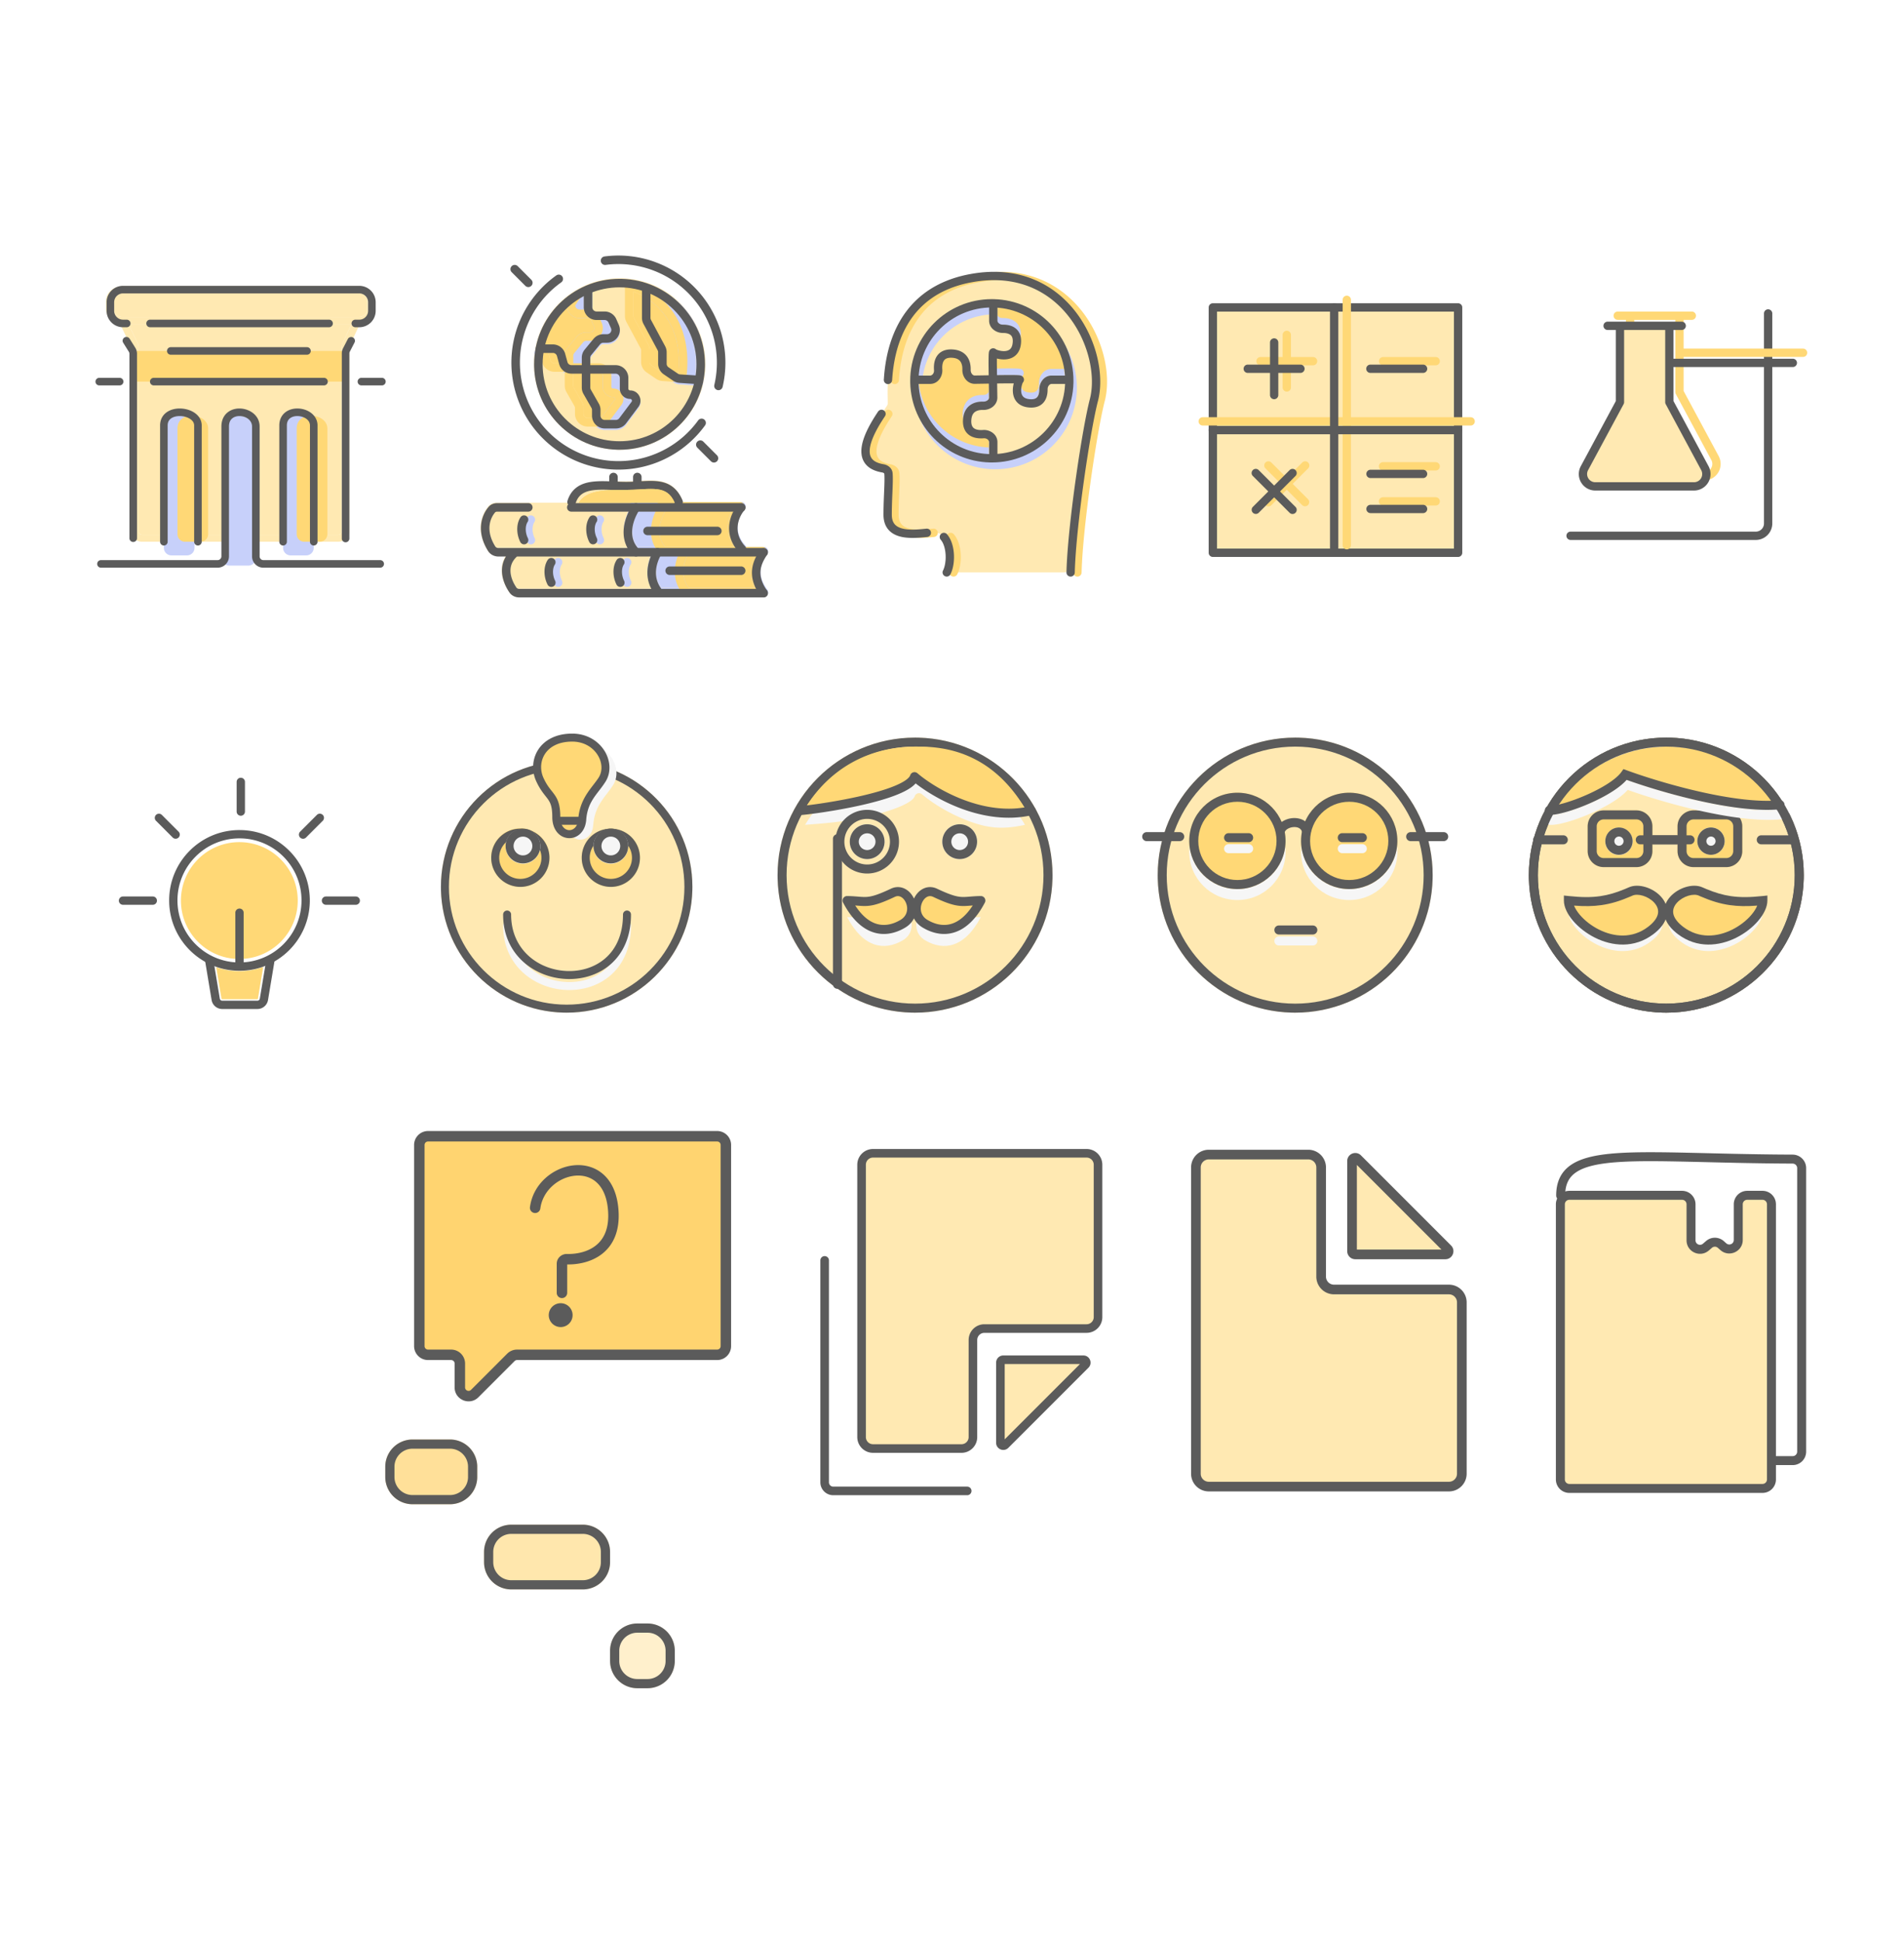 <svg xmlns="http://www.w3.org/2000/svg" width="559" height="570" fill="none"><path fill="#fff" d="M0 0h559v570H0z"/><path fill="#FFE9B2" d="M309.012 256.842c0 22.293-18.072 40.364-40.364 40.364-22.292 0-40.364-18.071-40.364-40.364 0-22.292 18.072-40.363 40.364-40.363 22.292 0 40.364 18.071 40.364 40.363Z"/><path fill="#5B5B5B" d="M306.359 256.842c0-20.827-16.884-37.711-37.712-37.711-20.827 0-37.71 16.884-37.71 37.711 0 20.827 16.883 37.712 37.71 37.712l.001 2.652-1.042-.013c-21.464-.544-38.765-17.844-39.309-39.309l-.013-1.042c0-22.292 18.072-40.363 40.364-40.363l1.041.012c21.811.553 39.322 18.408 39.323 40.351l-.014 1.042c-.552 21.811-18.406 39.322-40.35 39.322l-.001-2.652c20.828 0 37.712-16.885 37.712-37.712Z"/><path fill="#F6F6F6" d="M269.974 223.975c-15.165-.346-26.762 6.873-33.617 18.106 2.775-.255 10.18-.602 17.102-2.154 3.826-.858 7.525-1.88 10.362-3.032 1.421-.577 2.575-1.167 3.408-1.755.861-.608 1.221-1.102 1.326-1.43a1.328 1.328 0 0 1 2.126-.603c2.639 2.262 7.521 5.506 13.48 7.769 5.842 2.219 10.119 2.65 16.778 1.205-6.832-11.333-16.767-18.106-30.965-18.106Z"/><path fill="#FFD876" d="M269.974 219.131c-15.165-.346-26.762 6.873-33.617 18.106 2.775-.255 10.18-.602 17.102-2.154 3.826-.858 7.525-1.879 10.362-3.031 1.421-.578 2.575-1.168 3.408-1.755.861-.608 1.221-1.103 1.326-1.431a1.326 1.326 0 0 1 2.126-.603c2.639 2.262 7.521 5.506 13.48 7.77 5.842 2.218 10.119 2.649 16.778 1.204-6.832-11.333-16.767-18.106-30.965-18.106Z"/><path fill="#5B5B5B" d="M261.284 247.027a6.692 6.692 0 1 0-13.385 0 6.693 6.693 0 0 0 6.693 6.692v2.652l-.481-.011a9.347 9.347 0 0 1-8.852-8.852l-.012-.481a9.345 9.345 0 0 1 9.345-9.345l.481.012a9.346 9.346 0 0 1 8.864 9.333l-.012.481c-.251 4.937-4.334 8.863-9.333 8.863v-2.652a6.692 6.692 0 0 0 6.692-6.692Z"/><path fill="#F6F6F6" d="M259.696 247.024a5.104 5.104 0 1 1-10.208.002 5.104 5.104 0 0 1 10.208-.002Z"/><path fill="#5B5B5B" d="M257.044 247.025a2.453 2.453 0 1 0-2.452 2.452v2.652l-.263-.007a5.105 5.105 0 0 1-4.835-4.835l-.007-.263a5.105 5.105 0 0 1 5.105-5.104l.262.007a5.105 5.105 0 0 1 4.842 5.097l-.007.263a5.104 5.104 0 0 1-5.097 4.842v-2.652a2.452 2.452 0 0 0 2.452-2.452Z"/><path fill="#F6F6F6" d="M286.866 247.024a5.104 5.104 0 1 1-10.208.002 5.104 5.104 0 0 1 10.208-.002Z"/><path fill="#5B5B5B" d="M284.214 247.025a2.453 2.453 0 1 0-2.452 2.452v2.652l-.263-.007a5.104 5.104 0 0 1-4.835-4.835l-.007-.263a5.105 5.105 0 0 1 5.105-5.104l.262.007a5.105 5.105 0 0 1 4.842 5.097l-.007.263a5.104 5.104 0 0 1-5.097 4.842v-2.652a2.452 2.452 0 0 0 2.452-2.452Zm-39.666 41.857v-42.72a1.326 1.326 0 0 1 2.652 0v42.72a1.326 1.326 0 0 1-2.652 0Zm23.582-62.213c.427-.121.887-.02 1.224.27 2.639 2.261 7.521 5.506 13.48 7.769 5.959 2.264 12.884 3.504 19.673 1.919a1.327 1.327 0 0 1 .603 2.583c-7.472 1.745-14.958.355-21.217-2.022-5.468-2.077-10.086-4.94-13.072-7.264a8.066 8.066 0 0 1-1.389 1.215c-1.064.751-2.424 1.429-3.94 2.045-3.036 1.233-6.899 2.293-10.779 3.163-7.756 1.739-15.82 2.772-17.992 2.895l-.136.001a1.327 1.327 0 0 1-.015-2.648l.442-.032c2.537-.21 9.943-1.196 17.12-2.805 3.826-.858 7.526-1.879 10.362-3.031 1.421-.577 2.575-1.167 3.408-1.755.862-.608 1.222-1.103 1.327-1.431l.059-.154c.161-.348.468-.612.842-.718Z"/><path fill="#F6F6F6" d="M274.54 266.869c7.658 3.628 7.931 2.356 13.428 2.278-4.79 9.109-10.994 9.973-16.334 6.832-5.34-3.142-1.57-11.23 2.906-9.11Z"/><path fill="#F6F6F6" d="M262.13 266.869c-7.658 3.628-7.931 2.356-13.428 2.278 4.79 9.109 10.994 9.973 16.334 6.832 5.34-3.142 1.57-11.23-2.906-9.11Z"/><path fill="#FFD876" d="M274.54 262.026c7.658 3.627 7.931 2.355 13.428 2.277-4.79 9.109-10.994 9.973-16.334 6.832-5.34-3.141-1.57-11.23 2.906-9.109Z"/><path fill="#5B5B5B" d="M270.793 260.958c1.257-.711 2.787-.854 4.314-.131l.689.322c3.328 1.535 4.996 1.982 6.365 2.083.745.054 1.443.01 2.36-.064.91-.073 2.003-.171 3.428-.191a1.327 1.327 0 0 1 1.193 1.943c-2.488 4.731-5.457 7.538-8.706 8.648-3.07 1.048-6.153.502-8.924-.981l-.55-.309c-3.347-1.97-3.809-5.531-2.792-8.151.506-1.303 1.409-2.481 2.623-3.169Zm3.179 2.266c-.711-.337-1.33-.264-1.872.043-.585.331-1.129.974-1.457 1.82-.652 1.68-.329 3.732 1.664 4.904l.456.257c2.283 1.224 4.603 1.565 6.816.81 1.976-.675 4.047-2.289 6.01-5.312l-.856.067c-.918.073-1.797.135-2.765.064-1.842-.135-3.86-.739-7.291-2.323l-.705-.33Z"/><path fill="#FFD876" d="M262.13 262.026c-7.658 3.627-7.931 2.355-13.428 2.277 4.79 9.109 10.994 9.973 16.334 6.832 5.34-3.141 1.57-11.23-2.906-9.109Z"/><path fill="#5B5B5B" d="M265.877 260.958c-1.257-.711-2.787-.854-4.315-.131l-.688.322c-3.328 1.535-4.996 1.982-6.365 2.083-.745.054-1.443.01-2.361-.064-.909-.073-2.002-.171-3.427-.191a1.327 1.327 0 0 0-1.193 1.943c2.488 4.731 5.457 7.538 8.706 8.648 3.07 1.048 6.153.502 8.924-.981l.55-.309c3.347-1.97 3.809-5.531 2.792-8.151-.506-1.303-1.409-2.481-2.623-3.169Zm-3.179 2.266c.711-.337 1.33-.264 1.872.043.585.331 1.129.974 1.457 1.82.652 1.68.329 3.732-1.664 4.904l-.456.257c-2.283 1.224-4.604 1.565-6.816.81-1.976-.675-4.047-2.289-6.01-5.312l.856.067c.918.073 1.797.135 2.765.064 1.842-.135 3.86-.739 7.291-2.323l.705-.33Zm-107.179-14.927a2.754 2.754 0 1 0-2.753 2.753v2.346l-.263-.006a5.1 5.1 0 0 1-4.83-4.831l-.007-.262a5.1 5.1 0 0 1 5.1-5.1l.261.007a5.1 5.1 0 0 1 4.837 5.093l-.006.262a5.099 5.099 0 0 1-5.092 4.837v-2.346a2.754 2.754 0 0 0 2.753-2.753Z"/><path fill="#FFE9B2" d="M203.284 260.288c0 20.388-16.528 36.916-36.916 36.916-20.389 0-36.917-16.528-36.917-36.916 0-20.389 16.528-36.917 36.917-36.917 20.388 0 36.916 16.528 36.916 36.917Z"/><path fill="#5B5B5B" d="M200.938 260.287c-.001-19.092-15.478-34.569-34.571-34.569-19.092 0-34.569 15.477-34.569 34.569 0 19.093 15.477 34.57 34.569 34.571l.001 2.346-.953-.012c-19.631-.498-35.455-16.32-35.952-35.952l-.012-.952c0-20.389 16.528-36.917 36.917-36.917l.952.012c19.948.505 35.964 16.835 35.964 36.905l-.013.952c-.505 19.948-16.834 35.964-36.903 35.964l-.001-2.346c19.093 0 34.571-15.478 34.571-34.571Z"/><path fill="#F6F6F6" d="M147.712 271.635a1.173 1.173 0 1 1 2.346 0c0 10.471 8.15 16.296 16.463 16.576 4.146.14 8.238-1.117 11.28-3.809 3.02-2.674 5.103-6.852 5.103-12.767a1.173 1.173 0 1 1 2.347 0c0 6.51-2.316 11.355-5.895 14.523-3.557 3.15-8.263 4.555-12.915 4.399-9.284-.313-18.729-6.913-18.729-18.922Z"/><path fill="#5B5B5B" d="M147.712 268.406a1.173 1.173 0 0 1 2.346 0c0 10.471 8.15 16.297 16.463 16.577 4.146.139 8.238-1.117 11.28-3.81 3.02-2.674 5.103-6.851 5.103-12.767a1.173 1.173 0 0 1 2.347 0c0 6.51-2.316 11.356-5.895 14.524-3.557 3.149-8.263 4.555-12.915 4.398-9.284-.312-18.729-6.912-18.729-18.922Z"/><path fill="#FFD876" d="M161.312 251.744a8.546 8.546 0 0 1-8.547 8.547 8.546 8.546 0 0 1-8.546-8.547 8.547 8.547 0 1 1 17.093 0Z"/><path fill="#5B5B5B" d="M158.966 251.744a6.2 6.2 0 1 0-6.201 6.201v2.346l-.439-.012a8.548 8.548 0 0 1-8.097-8.095l-.01-.44a8.547 8.547 0 0 1 8.547-8.547l.439.011a8.548 8.548 0 0 1 8.107 8.536l-.012.44a8.546 8.546 0 0 1-8.535 8.107v-2.346a6.202 6.202 0 0 0 6.201-6.201Z"/><path fill="#FFD876" d="M187.887 251.744a8.547 8.547 0 1 1-17.095-.001 8.547 8.547 0 0 1 17.095.001Z"/><path fill="#5B5B5B" d="M185.54 251.744a6.2 6.2 0 1 0-6.2 6.2v2.347l-.44-.012a8.546 8.546 0 0 1-8.096-8.095l-.011-.44a8.547 8.547 0 0 1 8.547-8.547l.439.011a8.548 8.548 0 0 1 8.108 8.536l-.012.44a8.546 8.546 0 0 1-8.535 8.107v-2.347a6.2 6.2 0 0 0 6.2-6.2Z"/><path fill="#F6F6F6" d="M184.437 248.297a5.1 5.1 0 1 1-10.198 0 5.1 5.1 0 0 1 10.198 0Z"/><path fill="#5B5B5B" d="M182.091 248.297a2.754 2.754 0 1 0-2.753 2.753v2.346l-.263-.006a5.1 5.1 0 0 1-4.83-4.831l-.007-.262a5.1 5.1 0 0 1 5.1-5.1l.262.007a5.1 5.1 0 0 1 4.837 5.093l-.006.262a5.1 5.1 0 0 1-5.093 4.837v-2.346a2.754 2.754 0 0 0 2.753-2.753Z"/><path fill="#F6F6F6" d="M158.636 248.297a5.1 5.1 0 1 1-10.198 0 5.1 5.1 0 0 1 10.198 0Z"/><path fill="#5B5B5B" d="M156.29 248.297a2.754 2.754 0 1 0-2.753 2.753v2.346l-.263-.006a5.1 5.1 0 0 1-4.83-4.831l-.006-.262a5.1 5.1 0 0 1 5.099-5.1l.262.007a5.1 5.1 0 0 1 4.837 5.093l-.006.262a5.1 5.1 0 0 1-5.093 4.837v-2.346a2.754 2.754 0 0 0 2.753-2.753Z"/><path fill="#F6F6F6" d="M179.983 230.447c-2.116 3.326-5.387 5.818-5.817 11.707-.431 5.89-7.614 5.746-7.614-.718s-2.37-5.674-4.812-10.989.575-12.353 9.481-12.353c7.734 0 11.779 7.613 8.762 12.353Z"/><path fill="#FFD876" d="M176.755 228.832c-2.117 3.325-5.387 5.818-5.818 11.707-.431 5.889-7.613 5.746-7.613-.718s-2.37-5.674-4.812-10.989.574-12.353 9.48-12.353c7.735 0 11.779 7.613 8.763 12.353Z"/><path fill="#5B5B5B" d="M168.391 215.312c4.085.127 7.248 2.198 9.002 4.932 1.736 2.707 2.131 6.159.514 8.95l-.163.268c-2.259 3.55-5.054 5.54-5.592 10.657l-.045.505c-.253 3.468-2.607 5.511-5.207 5.36-2.614-.153-4.75-2.467-4.75-6.164 0-1.548-.142-2.595-.363-3.375-.216-.763-.521-1.318-.913-1.875-.734-1.041-1.98-2.295-3.187-4.743l-.241-.506c-1.377-2.996-1.229-6.511.565-9.294 1.814-2.815 5.201-4.721 9.981-4.721l.399.006Zm-3.894 24.508c0 2.767 1.456 3.758 2.54 3.821 1.099.064 2.552-.766 2.73-3.188l.052-.579c.633-5.889 4.105-8.779 5.946-11.672l.109-.18c1.092-1.886.909-4.382-.456-6.511-1.348-2.101-3.81-3.753-7.105-3.855l-.321-.004c-4.125 0-6.699 1.613-8.01 3.646-1.33 2.065-1.469 4.726-.404 7.044l.216.456c1.076 2.19 2.049 3.073 2.999 4.422a8.198 8.198 0 0 1 1.251 2.584c.299 1.055.453 2.334.453 4.016Z"/><path fill="#5B5B5B" d="m170.792 239.726.12.006a1.173 1.173 0 0 1 0 2.334l-.12.006h-6.751a1.173 1.173 0 1 1 0-2.346h6.751Z"/><path fill="#FFE9B2" d="M529.577 256.842c0 22.293-18.071 40.364-40.364 40.364-22.292 0-40.363-18.071-40.363-40.364 0-22.292 18.071-40.363 40.363-40.363 22.293 0 40.364 18.071 40.364 40.363Z"/><path fill="#5B5B5B" d="M526.925 256.842c0-20.827-16.885-37.711-37.712-37.711s-37.711 16.884-37.711 37.711c0 20.827 16.884 37.712 37.711 37.712v2.652l-1.041-.013c-21.465-.544-38.766-17.844-39.31-39.309l-.012-1.042c0-22.292 18.071-40.363 40.363-40.363l1.042.012c21.811.553 39.322 18.408 39.322 40.351l-.014 1.042c-.552 21.811-18.406 39.322-40.35 39.322v-2.652c20.827 0 37.712-16.885 37.712-37.712Z"/><path fill="#5B5B5B" d="m492.981 245.151.136.006a1.327 1.327 0 0 1 0 2.639l-.136.007h-7.852a1.326 1.326 0 1 1 0-2.652h7.852Zm33.061 0 .136.006a1.327 1.327 0 0 1 0 2.639l-.136.007h-8.946a1.326 1.326 0 1 1 0-2.652h8.946Z"/><path fill="#F6F6F6" d="M499.265 264.862c6.361 2.827 10.837 3.455 18.298 2.67 0 6.046-14.159 17.05-24.659 8.402-8.009-6.596 1.982-13.019 6.361-11.072Z"/><path fill="#F6F6F6" d="M478.768 264.862c-6.361 2.827-10.837 3.455-18.297 2.67 0 6.046 14.158 17.05 24.658 8.402 8.009-6.596-1.981-13.019-6.361-11.072Z"/><path fill="#FFD876" d="M499.265 261.633c6.361 2.827 10.837 3.455 18.298 2.67 0 6.047-14.159 17.05-24.659 8.403-8.009-6.597 1.982-13.019 6.361-11.073Z"/><path fill="#5B5B5B" d="M494.914 260.345c1.603-.485 3.401-.585 4.89.076l1.141.491c2.612 1.087 4.89 1.757 7.246 2.098 2.7.391 5.565.361 9.233-.025l1.465-.155v1.473c0 1.973-1.118 4.096-2.694 5.941-1.61 1.887-3.852 3.668-6.431 4.957-4.999 2.499-11.504 3.24-17.159-1.042l-.543-.429c-2.182-1.797-3.322-3.738-3.481-5.704-.159-1.966.685-3.677 1.889-4.965 1.198-1.282 2.817-2.224 4.444-2.716Zm3.813 2.5c-.702-.312-1.794-.339-3.045.039-1.228.371-2.428 1.082-3.274 1.987-.84.899-1.266 1.908-1.182 2.941.083 1.032.698 2.368 2.521 3.87l.445.352c4.624 3.507 9.984 2.995 14.386.794 2.273-1.136 4.228-2.699 5.6-4.306.837-.981 1.405-1.917 1.729-2.736-3.002.236-5.587.212-8.095-.151-2.813-.407-5.475-1.23-8.48-2.524l-.605-.266Z"/><path fill="#FFD876" d="M478.768 261.633c-6.361 2.827-10.837 3.455-18.298 2.67 0 6.047 14.159 17.05 24.659 8.403 8.009-6.597-1.982-13.02-6.361-11.073Z"/><path fill="#5B5B5B" d="M483.119 260.345c-1.603-.485-3.401-.585-4.89.076l-1.141.491c-2.612 1.087-4.89 1.756-7.246 2.098-2.7.391-5.565.36-9.233-.026l-1.465-.154v1.473c0 1.973 1.118 4.095 2.694 5.941 1.61 1.887 3.852 3.668 6.431 4.957 4.999 2.499 11.504 3.24 17.159-1.042l.543-.429c2.182-1.797 3.322-3.738 3.481-5.705.159-1.965-.685-3.677-1.889-4.964-1.198-1.282-2.817-2.225-4.444-2.716Zm-3.813 2.5c.702-.312 1.794-.339 3.045.039 1.228.371 2.428 1.082 3.274 1.987.84.899 1.266 1.908 1.182 2.941-.083 1.031-.698 2.368-2.521 3.87l-.445.352c-4.624 3.506-9.984 2.995-14.386.794-2.273-1.136-4.228-2.699-5.6-4.307-.837-.98-1.405-1.917-1.729-2.735 3.002.236 5.587.212 8.095-.151 2.813-.408 5.475-1.231 8.48-2.525l.605-.265Z"/><path fill="#FFD876" d="M466.127 242.534a4.694 4.694 0 0 1 4.694-4.694h9.616a4.693 4.693 0 0 1 4.694 4.694v7.26a4.693 4.693 0 0 1-4.694 4.694h-9.616a4.694 4.694 0 0 1-4.694-4.694v-7.26Z"/><path fill="#5B5B5B" d="m480.438 251.836-.001 2.652h-9.616v-2.652h9.617Zm2.041-2.042v-7.261a2.041 2.041 0 0 0-2.041-2.041h-9.617a2.04 2.04 0 0 0-2.041 2.041v7.261c0 1.127.913 2.042 2.041 2.042v2.652l-.242-.006a4.695 4.695 0 0 1-4.446-4.446l-.006-.242v-7.26a4.694 4.694 0 0 1 4.452-4.688l.242-.006h9.616l.242.006a4.694 4.694 0 0 1 4.452 4.688v7.26l-.006.242a4.695 4.695 0 0 1-4.446 4.446l-.242.006.001-2.652a2.042 2.042 0 0 0 2.041-2.042Z"/><path fill="#FFD876" d="M492.512 242.534a4.693 4.693 0 0 1 4.694-4.694h9.616a4.694 4.694 0 0 1 4.694 4.694v7.26a4.694 4.694 0 0 1-4.694 4.694h-9.616a4.693 4.693 0 0 1-4.694-4.694v-7.26Z"/><path fill="#5B5B5B" d="M506.822 251.836v2.652h-9.616l-.001-2.652h9.617Zm2.041-2.042v-7.261a2.041 2.041 0 0 0-2.041-2.041h-9.617a2.041 2.041 0 0 0-2.041 2.041v7.261c0 1.127.914 2.042 2.041 2.042l.001 2.652-.242-.006a4.695 4.695 0 0 1-4.446-4.446l-.006-.242v-7.26a4.694 4.694 0 0 1 4.452-4.688l.242-.006h9.616l.242.006a4.694 4.694 0 0 1 4.452 4.688v7.26l-.006.242a4.695 4.695 0 0 1-4.446 4.446l-.242.006v-2.652a2.041 2.041 0 0 0 2.041-2.042Z"/><path fill="#F6F6F6" d="M479.319 246.868a4.006 4.006 0 1 1-8.011-.001 4.006 4.006 0 0 1 8.011.001Z"/><path fill="#5B5B5B" d="M476.666 246.868a1.352 1.352 0 1 0-1.352 1.353v2.652l-.206-.005a4.006 4.006 0 0 1-3.795-3.794l-.004-.206a4.006 4.006 0 0 1 4.005-4.005l.206.005a4.007 4.007 0 0 1 3.799 4l-.005.206a4.006 4.006 0 0 1-4 3.799v-2.652c.747 0 1.352-.606 1.352-1.353Z"/><path fill="#F6F6F6" d="M506.334 246.868a4.005 4.005 0 1 1-8.01 0 4.005 4.005 0 0 1 8.01 0Z"/><path fill="#5B5B5B" d="M503.682 246.868a1.352 1.352 0 1 0-1.353 1.353v2.652l-.206-.005a4.005 4.005 0 0 1-3.794-3.794l-.005-.206a4.006 4.006 0 0 1 4.005-4.005l.206.005a4.007 4.007 0 0 1 3.799 4l-.005.206a4.004 4.004 0 0 1-4 3.799v-2.652c.747 0 1.353-.606 1.353-1.353Z"/><path fill="#F6F6F6" fill-rule="evenodd" d="m454.053 241.404-1.539-.798c6.939-13.372 20.914-22.512 37.026-22.512 15.25 0 28.586 8.189 35.853 20.402l-1.153.686a1.327 1.327 0 0 1-1.196 1.269c-6.946.682-16.099-.703-24.618-2.654-8.041-1.841-15.646-4.219-20.536-5.969-1.035 1.173-2.471 2.293-4.057 3.318-1.973 1.276-4.286 2.474-6.609 3.5-2.325 1.027-4.686 1.895-6.765 2.503-2.041.597-3.929.981-5.259.957a1.324 1.324 0 0 1-1.147-.702Zm2.196-2.018c6.867-11.184 19.21-18.64 33.291-18.64 13.443 0 25.3 6.795 32.323 17.142-6.394.439-14.773-.828-22.845-2.677-8.432-1.931-16.384-4.462-21.114-6.199l-.956-.351-.586.833c-.737 1.048-2.118 2.228-3.969 3.425-1.827 1.181-4.009 2.315-6.241 3.301-2.23.985-4.482 1.811-6.438 2.383-1.388.406-2.569.667-3.465.783Z" clip-rule="evenodd"/><path fill="#F6F6F6" d="M489.54 220.746c-14.081 0-26.424 7.456-33.291 18.64.896-.116 2.077-.377 3.465-.783 1.956-.572 4.208-1.398 6.438-2.383 2.232-.986 4.414-2.12 6.241-3.301 1.851-1.197 3.232-2.377 3.969-3.425l.586-.833.956.351c4.73 1.737 12.682 4.268 21.114 6.199 8.072 1.849 16.451 3.116 22.845 2.677-7.023-10.347-18.88-17.142-32.323-17.142Z"/><path fill="#FFD876" d="M489.54 219.131c-14.081 0-26.423 7.456-33.291 18.639.896-.115 2.077-.376 3.466-.782 1.955-.572 4.208-1.398 6.437-2.384 2.232-.985 4.415-2.119 6.241-3.3 1.852-1.198 3.232-2.377 3.969-3.425l.586-.833.956.351c4.73 1.737 12.682 4.268 21.114 6.199 8.072 1.849 16.451 3.115 22.846 2.676-7.024-10.347-18.881-17.141-32.324-17.141Z"/><path fill="#5B5B5B" d="M477.579 226.071c4.73 1.737 12.682 4.269 21.114 6.2 8.466 1.939 17.27 3.237 23.768 2.599a1.326 1.326 0 0 1 .259 2.64c-6.947.682-16.1-.702-24.618-2.653-8.042-1.842-15.647-4.22-20.538-5.97-1.034 1.172-2.469 2.294-4.055 3.319-1.973 1.276-4.286 2.473-6.61 3.499-2.324 1.027-4.686 1.895-6.764 2.503-2.041.597-3.93.981-5.26.957a1.326 1.326 0 1 1 .047-2.651c.908.016 2.474-.269 4.468-.852 1.955-.572 4.208-1.397 6.438-2.383 2.231-.985 4.414-2.119 6.24-3.3 1.852-1.198 3.233-2.378 3.969-3.425l.586-.833.956.35Zm-18.605 19.08.135.006a1.327 1.327 0 0 1 0 2.639l-.135.007h-7.533a1.326 1.326 0 0 1 0-2.652h7.533Zm37.209 0 .135.006a1.327 1.327 0 0 1 0 2.639l-.135.007h-14.607a1.326 1.326 0 0 1 0-2.652h14.607Z"/><path fill="#5B5B5B" d="M526.925 256.842c0-20.827-16.885-37.711-37.712-37.711s-37.711 16.884-37.711 37.711c0 20.827 16.884 37.712 37.711 37.712v2.652l-1.041-.013c-21.465-.544-38.766-17.844-39.31-39.309l-.012-1.042c0-22.292 18.071-40.363 40.363-40.363l1.042.012c21.811.553 39.322 18.408 39.322 40.351l-.014 1.042c-.552 21.811-18.406 39.322-40.35 39.322v-2.652c20.827 0 37.712-16.885 37.712-37.712Z"/><path fill="#FFE9B2" d="M420.62 256.842c0 22.293-18.071 40.364-40.364 40.364-22.292 0-40.363-18.071-40.363-40.364 0-22.292 18.071-40.363 40.363-40.363 22.293 0 40.364 18.071 40.364 40.363Z"/><path fill="#5B5B5B" d="M417.973 256.842c-.001-20.83-16.887-37.716-37.717-37.716s-37.716 16.886-37.716 37.716c0 20.83 16.886 37.716 37.716 37.717v2.647l-1.041-.013c-21.465-.544-38.766-17.844-39.31-39.309l-.012-1.042c0-22.292 18.071-40.363 40.363-40.363l1.042.012c21.811.553 39.322 18.408 39.322 40.351l-.014 1.042c-.552 21.811-18.406 39.322-40.35 39.322v-2.647c20.83 0 37.717-16.887 37.717-37.717Z"/><path fill="#F6F6F6" d="M377.429 250.02c0 7.807-6.329 14.135-14.136 14.135-7.806 0-14.135-6.328-14.135-14.135 0-7.807 6.329-14.135 14.135-14.135 7.807 0 14.136 6.328 14.136 14.135Zm32.826 0c0 7.807-6.329 14.135-14.135 14.135-7.807 0-14.136-6.328-14.136-14.135 0-7.807 6.329-14.135 14.136-14.135 7.806 0 14.135 6.328 14.135 14.135Z"/><path fill="#FFD876" d="M377.429 246.792c0 7.806-6.329 14.135-14.136 14.135-7.806 0-14.135-6.329-14.135-14.135 0-7.807 6.329-14.136 14.135-14.136 7.807 0 14.136 6.329 14.136 14.136Z"/><path fill="#5B5B5B" d="M374.781 246.791c0-6.344-5.144-11.487-11.488-11.487-6.344 0-11.487 5.143-11.487 11.487 0 6.345 5.142 11.488 11.487 11.488v2.648l-.364-.005c-7.517-.19-13.575-6.249-13.766-13.766l-.005-.364c0-7.807 6.329-14.136 14.135-14.136l.365.005c7.638.194 13.77 6.446 13.771 14.131l-.005.364c-.194 7.638-6.446 13.771-14.131 13.771v-2.648c6.345 0 11.488-5.143 11.488-11.488Z"/><path fill="#FFD876" d="M410.255 246.792c0 7.806-6.329 14.135-14.135 14.135-7.807 0-14.136-6.329-14.136-14.135 0-7.807 6.329-14.136 14.136-14.136 7.806 0 14.135 6.329 14.135 14.136Z"/><path fill="#5B5B5B" d="M407.607 246.791c0-6.344-5.143-11.487-11.488-11.487-6.344 0-11.487 5.143-11.487 11.487 0 6.345 5.143 11.488 11.487 11.488l.001 2.648-.365-.005c-7.517-.19-13.575-6.249-13.766-13.766l-.005-.364c0-7.807 6.329-14.136 14.136-14.136l.364.005c7.638.194 13.771 6.446 13.771 14.131l-.005.364c-.194 7.638-6.446 13.771-14.13 13.771l-.001-2.648c6.345 0 11.488-5.143 11.488-11.488Z"/><path fill="#F6F6F6" d="m385.44 274.847.135.007a1.323 1.323 0 0 1 0 2.632l-.135.007h-9.973a1.323 1.323 0 1 1 0-2.646h9.973Z"/><path fill="#5B5B5B" d="m385.44 271.618.135.007a1.324 1.324 0 0 1 0 2.633l-.135.007h-9.973a1.323 1.323 0 1 1 0-2.647h9.973Zm-5.838-31.517c1.962-.127 4.33.663 5.152 3.104l.074.241.03.132a1.323 1.323 0 0 1-2.534.717l-.102-.308c-.335-.866-1.22-1.324-2.45-1.245a3.898 3.898 0 0 0-1.735.528c-.483.294-.742.633-.837.933l-.047.127a1.323 1.323 0 0 1-2.478-.921l.068-.198c.367-.974 1.105-1.707 1.917-2.202a6.542 6.542 0 0 1 2.942-.908Z"/><path fill="#F6F6F6" d="m366.593 247.755.136.007a1.323 1.323 0 0 1 0 2.633l-.136.007h-5.89a1.323 1.323 0 0 1 0-2.647h5.89Zm33.375 0 .136.007a1.323 1.323 0 0 1 0 2.633l-.136.007h-5.89a1.323 1.323 0 0 1 0-2.647h5.89Z"/><path fill="#5B5B5B" d="m366.593 244.527.136.006a1.324 1.324 0 0 1 0 2.633l-.136.007h-5.89a1.323 1.323 0 1 1 0-2.646h5.89Zm33.375-.001.136.007a1.323 1.323 0 0 1 0 2.633l-.136.007h-5.89a1.323 1.323 0 1 1 0-2.647h5.89Zm-53.616-.308.134.007a1.323 1.323 0 0 1 0 2.633l-.134.006h-9.688a1.323 1.323 0 1 1 0-2.646h9.688Zm77.498 0 .134.007a1.323 1.323 0 0 1 0 2.633l-.134.006h-9.688a1.323 1.323 0 1 1 0-2.646h9.688Z"/><path fill="#FFE9B2" d="M520.086 434.205v-80.761a2.633 2.633 0 0 0-2.633-2.633h-4.477a2.633 2.633 0 0 0-2.634 2.633v10.482c0 2.27-2.678 3.476-4.378 1.973l-.746-.66a2.634 2.634 0 0 0-3.465-.022l-.927.8c-1.707 1.472-4.353.26-4.353-1.994v-10.579a2.634 2.634 0 0 0-2.634-2.633h-33.094a2.633 2.633 0 0 0-2.634 2.633v80.761a2.633 2.633 0 0 0 2.634 2.633h56.708a2.633 2.633 0 0 0 2.633-2.633Z"/><path fill="#5B5B5B" d="M518.77 353.445c0-.728-.59-1.318-1.317-1.318h-4.477c-.728 0-1.317.59-1.317 1.318v10.481c0 3.298-3.77 5.099-6.324 3.158l-.243-.199-.746-.66a1.318 1.318 0 0 0-1.637-.086l-.096.075-.927.8c-2.56 2.208-6.53.389-6.53-2.991v-10.578c0-.728-.59-1.318-1.317-1.318h-33.094c-.727 0-1.317.59-1.317 1.318v80.759c0 .727.59 1.318 1.317 1.318h56.708a1.319 1.319 0 0 0 1.317-1.318v-80.759Zm2.633 80.759a3.95 3.95 0 0 1-3.95 3.95h-56.708a3.95 3.95 0 0 1-3.95-3.95v-80.759a3.95 3.95 0 0 1 3.95-3.951h33.094a3.95 3.95 0 0 1 3.95 3.951v10.578c0 1.127 1.323 1.733 2.177.997l.928-.8.141-.117a3.95 3.95 0 0 1 5.056.15l.745.659.081.067c.851.647 2.108.046 2.108-1.053v-10.481a3.951 3.951 0 0 1 3.951-3.951h4.477a3.95 3.95 0 0 1 3.95 3.951v80.759Z"/><path fill="#5B5B5B" d="M527.636 426.04v-83.219c0-.669-.524-1.243-1.202-1.314l-.138-.007c-11.65-.041-21.743-.346-30.298-.541-8.575-.195-15.573-.278-21.106.113-5.573.395-9.439 1.261-11.894 2.808-1.197.755-2.047 1.664-2.607 2.768-.566 1.112-.875 2.497-.875 4.25l-.007.134a1.317 1.317 0 0 1-2.619 0l-.007-.134c0-2.061.364-3.876 1.16-5.443.8-1.575 1.999-2.826 3.551-3.803 3.042-1.918 7.476-2.808 13.112-3.207 5.675-.401 12.795-.313 21.352-.119 8.576.195 18.63.499 30.248.54l.201.006c2.074.112 3.763 1.823 3.763 3.949v83.219a3.95 3.95 0 0 1-3.951 3.95h-5.969a1.317 1.317 0 1 1 0-2.633h5.969a1.318 1.318 0 0 0 1.317-1.317Z"/><path fill="#FFE9B2" d="M322.373 341.84v44.712a3.362 3.362 0 0 1-3.362 3.362h-30.004a3.362 3.362 0 0 0-3.362 3.362v28.491a3.362 3.362 0 0 1-3.362 3.362h-25.97a3.362 3.362 0 0 1-3.362-3.362V341.84a3.362 3.362 0 0 1 3.362-3.362h62.698a3.362 3.362 0 0 1 3.362 3.362Z"/><path fill="#5B5B5B" d="M284.385 421.767c0 1.16-.941 2.101-2.102 2.101h-25.97a2.101 2.101 0 0 1-2.101-2.101V341.84c0-1.16.941-2.102 2.101-2.102h62.699c1.16.001 2.1.942 2.1 2.102v44.712c0 1.16-.94 2.101-2.1 2.102h-30.005a4.622 4.622 0 0 0-4.622 4.622v28.491Zm2.52-28.491c0-1.161.941-2.101 2.102-2.101h30.005a4.623 4.623 0 0 0 4.622-4.623V341.84a4.623 4.623 0 0 0-4.622-4.623h-62.699a4.624 4.624 0 0 0-4.623 4.623v79.927a4.624 4.624 0 0 0 4.623 4.623h25.97a4.622 4.622 0 0 0 4.622-4.623v-28.491Z"/><path fill="#FFE9B2" d="m295.15 424.032 23.521-23.521c.529-.529.154-1.434-.595-1.434h-23.521a.84.84 0 0 0-.84.84v23.521a.84.84 0 0 0 1.435.594Z"/><path fill="#5B5B5B" d="M292.454 423.438c0 1.813 2.124 2.75 3.46 1.603l.127-.117 23.521-23.521c1.323-1.324.386-3.587-1.486-3.587h-23.52a2.102 2.102 0 0 0-2.102 2.101v23.521Zm2.522-23.101h22.086l-22.086 22.087v-22.087Zm-54.125 34.711v-65.136a1.26 1.26 0 1 1 2.521 0v65.136c0 .696.565 1.261 1.261 1.261h39.333l.129.006a1.261 1.261 0 0 1 0 2.508l-.129.007h-39.333a3.782 3.782 0 0 1-3.782-3.782Z"/><path fill="#FFE9B2" d="M429.181 432.518v-50.282a3.78 3.78 0 0 0-3.781-3.78h-33.742a3.78 3.78 0 0 1-3.78-3.781v-32.041a3.78 3.78 0 0 0-3.781-3.78h-29.205a3.78 3.78 0 0 0-3.781 3.78v89.884a3.781 3.781 0 0 0 3.781 3.781H425.4a3.781 3.781 0 0 0 3.781-3.781Z"/><path fill="#5B5B5B" d="M386.46 342.634a2.362 2.362 0 0 0-2.363-2.362h-29.205a2.362 2.362 0 0 0-2.363 2.362v89.884l.012.242a2.363 2.363 0 0 0 2.351 2.121H425.4a2.363 2.363 0 0 0 2.363-2.363v-50.281a2.364 2.364 0 0 0-2.363-2.364h-33.742a5.198 5.198 0 0 1-5.198-5.198v-32.041Zm2.836 32.041a2.362 2.362 0 0 0 2.362 2.363H425.4a5.2 5.2 0 0 1 5.199 5.199v50.281a5.199 5.199 0 0 1-5.199 5.198h-70.508a5.198 5.198 0 0 1-5.192-4.931l-.007-.267v-89.884a5.2 5.2 0 0 1 5.199-5.198h29.205a5.199 5.199 0 0 1 5.199 5.198v32.041Z"/><path fill="#FFE9B2" d="m398.565 340.092 26.45 26.451c.596.595.174 1.613-.668 1.613h-26.451a.945.945 0 0 1-.945-.945V340.76c0-.842 1.018-1.263 1.614-.668Z"/><path fill="#5B5B5B" d="M395.533 340.761c0-2.039 2.389-3.093 3.892-1.804l.142.133 26.451 26.45c1.488 1.489.434 4.034-1.671 4.034h-26.451a2.364 2.364 0 0 1-2.363-2.363v-26.45Zm2.836 25.977h24.837l-24.837-24.836v24.836Z"/><path fill="#FFE9B2" fill-rule="evenodd" d="M35.928 84c-2.66 0-4.817 1.96-4.817 4.38v2.29c0 2.193 1.773 4.009 4.087 4.33l3.155 6.468a.93.93 0 0 1 .095.409v54.091c0 1.675 1.493 3.032 3.335 3.032h57.434c1.842 0 3.335-1.357 3.335-3.032v-54.103c0-.137.031-.273.091-.399l3.041-6.431c2.478-.18 4.427-2.066 4.427-4.365v-2.29c0-2.42-2.156-4.38-4.817-4.38H35.928Zm67.329 11.05H37.654l2.731 5.599c.189.387.286.805.286 1.228v54.091c0 .559.498 1.011 1.112 1.011h57.434c.614 0 1.112-.452 1.112-1.011v-54.103c0-.411.092-.819.271-1.197l2.657-5.619Zm-69.922-6.67c0-1.303 1.16-2.359 2.593-2.359h69.366c1.433 0 2.594 1.056 2.594 2.358v2.291c0 1.302-1.161 2.358-2.594 2.358H35.928c-1.432 0-2.593-1.056-2.593-2.358v-2.29Z" clip-rule="evenodd"/><path fill="#FFE9B2" d="M35.928 86.021c-1.432 0-2.593 1.056-2.593 2.358v2.291c0 1.302 1.16 2.358 2.593 2.358h69.366c1.433 0 2.594-1.056 2.594-2.358v-2.29c0-1.303-1.161-2.359-2.594-2.359H35.928Zm67.329 9.029H37.654l2.731 5.599c.189.387.286.805.286 1.228v54.091c0 .559.498 1.011 1.112 1.011h57.434c.614 0 1.112-.452 1.112-1.011v-54.103c0-.411.092-.819.271-1.197l2.657-5.619Z"/><path fill="#C7D0FA" d="M83.111 126.172v34.616c0 1.227.996 2.212 2.224 2.212h4.553a2.217 2.217 0 0 0 2.223-2.216v-34.612c0-5.025-9-6.075-9 0Z"/><path fill="#FFD876" d="M87.111 125.765v31.026c0 1.228.996 2.209 2.224 2.209h4.553a2.211 2.211 0 0 0 2.223-2.209v-31.026c0-4.535-9-5.483-9 0Z"/><path fill="#C7D0FA" d="M65.111 126.478v37.301c0 1.228.996 2.221 2.224 2.221h5.553a2.22 2.22 0 0 0 2.223-2.22v-37.302c0-5.394-10-6.521-10 0Zm-17-.306v34.616c0 1.227.996 2.212 2.224 2.212h4.553a2.217 2.217 0 0 0 2.223-2.216v-34.612c0-5.025-9-6.075-9 0Z"/><path fill="#5B5B5B" d="m96.612 93.82.114.004a1.112 1.112 0 0 1 0 2.212l-.114.006h-52.5a1.112 1.112 0 1 1 0-2.222h52.5Zm11.461-2.594v-2.52a2.594 2.594 0 0 0-2.594-2.594H36.113a2.594 2.594 0 0 0-2.593 2.593v2.52a2.594 2.594 0 0 0 2.593 2.595h1.094l.113.004a1.112 1.112 0 0 1 0 2.212l-.113.006h-1.094a4.817 4.817 0 0 1-4.816-4.816v-2.52a4.817 4.817 0 0 1 4.816-4.817h69.366a4.817 4.817 0 0 1 4.818 4.816v2.52a4.817 4.817 0 0 1-4.818 4.817h-1.092a1.113 1.113 0 1 1 0-2.222h1.092a2.594 2.594 0 0 0 2.594-2.594Zm-72.962 19.663.114.006a1.11 1.11 0 0 1 0 2.211l-.114.006h-6a1.112 1.112 0 0 1 0-2.223h6Zm77 0 .114.006a1.11 1.11 0 0 1 0 2.211l-.114.006h-6a1.111 1.111 0 0 1 0-2.223h6Z"/><path fill="#FFD876" d="M52.111 125.765v31.026c0 1.228.996 2.209 2.224 2.209h4.553a2.211 2.211 0 0 0 2.223-2.209v-31.026c0-4.535-9-5.483-9 0Z"/><path fill="#5B5B5B" d="M57 159v-34.133c0-.714-.369-1.341-1.09-1.847-.736-.517-1.774-.848-2.852-.901-1.083-.052-2.078.181-2.766.641-.64.428-1.07 1.083-1.07 2.107V159l-.005.113a1.112 1.112 0 0 1-2.211 0L47 159v-34.133c0-1.791.82-3.127 2.056-3.954 1.187-.795 2.691-1.083 4.109-1.014 1.422.069 2.884.502 4.023 1.301 1.153.81 2.035 2.053 2.035 3.667V159l-.006.113a1.112 1.112 0 0 1-2.211 0L57 159Zm34 0v-34.133c0-.765-.356-1.395-.978-1.881-.641-.499-1.54-.817-2.47-.868-.933-.05-1.783.174-2.37.611-.548.407-.96 1.064-.96 2.138V159l-.005.113a1.112 1.112 0 0 1-2.211 0L82 159v-34.133c0-1.741.714-3.074 1.853-3.922 1.1-.819 2.5-1.118 3.818-1.046 1.32.071 2.671.518 3.718 1.335 1.065.831 1.834 2.069 1.834 3.633V159l-.006.113a1.112 1.112 0 0 1-2.211 0L91 159Z"/><path fill="#5B5B5B" d="M74 163.286v-38.114c0-1.704-1.544-2.941-3.453-3.053-.913-.053-1.748.181-2.333.651-.554.444-.991 1.184-.991 2.402v38.109a3.332 3.332 0 0 1-3.335 3.331H29.61a1.112 1.112 0 0 1 0-2.223h34.277A1.11 1.11 0 0 0 65 163.281v-38.109c0-1.819.688-3.227 1.821-4.137 1.103-.885 2.517-1.213 3.855-1.135 2.59.151 5.546 1.951 5.547 5.272v38.114c0 .608.492 1.103 1.112 1.103h34.276l.114.006a1.11 1.11 0 0 1 0 2.211l-.114.006H77.335A3.327 3.327 0 0 1 74 163.286Z"/><path fill="#FFD876" d="M40.111 103h61v9h-61v-9Z"/><path fill="#5B5B5B" d="m95.111 110.889.114.006a1.11 1.11 0 0 1 0 2.211l-.114.006h-50a1.112 1.112 0 0 1 0-2.223h50Zm-5-9 .114.006a1.11 1.11 0 0 1 0 2.211l-.114.006h-40a1.112 1.112 0 0 1 0-2.223h40ZM37.998 158v-54.171a1.1 1.1 0 0 0-.097-.452l-.073-.138-1.66-2.649-.055-.1a1.112 1.112 0 0 1 1.875-1.173l.066.093 1.659 2.65.117.202c.256.481.392 1.019.392 1.567V158a1.113 1.113 0 0 1-2.224 0Zm62.354 0v-54.268c0-.533.127-1.058.372-1.532l1.4-2.71a1.112 1.112 0 0 1 1.975 1.021l-1.401 2.71a1.12 1.12 0 0 0-.124.511V158a1.112 1.112 0 1 1-2.222 0Z"/><path fill="#FFE9B2" fill-rule="evenodd" d="M166.954 147.529c1.285-3.159 3.822-4.738 6.754-5.501 2.9-.754 6.335-.752 9.532-.749h.569c1.297 0 2.542-.073 3.772-.146l1.04-.06c1.539-.084 3.077-.132 4.512.05 1.452.184 2.857.611 4.111 1.519 1.258.91 2.27 2.235 3.048 4.065.115.271.127.559.055.822h17.211a1.25 1.25 0 0 1 .844 2.173c-.787.912-1.682 2.518-1.891 4.4-.204 1.842.238 4.008 2.218 6.165.118.129.204.275.258.429h5.155a1.25 1.25 0 0 1 .892 2.125c-.828 1.273-1.592 2.666-1.798 4.283-.204 1.592.118 3.548 1.784 5.953a1.25 1.25 0 0 1-.878 2.139h-71.777c-1.059 0-2.175-.449-2.862-1.434-1.014-1.453-2.043-3.557-2.195-5.854-.104-1.568.205-3.196 1.148-4.712h-2.212c-1.177 0-2.365-.556-3.042-1.64-3.623-5.8-1.851-10.577.175-12.935.686-.8 1.666-1.092 2.525-1.092h21.052Zm16.855-3.75c1.378 0 2.72-.079 3.961-.153l.986-.057c1.534-.083 2.872-.117 4.062.034 1.172.149 2.142.472 2.961 1.064.787.57 1.52 1.451 2.145 2.862h-28.183c.989-1.638 2.564-2.553 4.596-3.082 2.578-.67 5.713-.669 9.029-.668h.443Zm32.057 16.917c-1.644-2.328-2.077-4.726-1.84-6.869a10.914 10.914 0 0 1 1.17-3.798h-69.294c-.337 0-.537.114-.629.221-1.404 1.635-2.923 5.223.049 9.982.168.269.504.464.922.464h69.622Zm-64.175 2.5h70.226c-.532 1.038-.988 2.237-1.161 3.592-.229 1.792.048 3.763 1.138 5.908h-69.529c-.389 0-.67-.161-.812-.364-.854-1.225-1.638-2.895-1.751-4.59-.101-1.521.329-3.114 1.889-4.546Z" clip-rule="evenodd"/><path fill="#FFE9B2" d="M215.866 160.696c-1.644-2.328-2.077-4.726-1.84-6.869a10.914 10.914 0 0 1 1.17-3.798h-69.294c-.337 0-.537.114-.629.221-1.404 1.635-2.923 5.223.049 9.982.168.269.504.464.922.464h69.622Zm-28.096-17.07c-1.241.074-2.583.153-3.961.153h-.443c-3.316-.001-6.451-.002-9.029.668-2.032.529-3.607 1.444-4.596 3.082h28.183c-.625-1.411-1.358-2.292-2.145-2.862-.819-.592-1.789-.915-2.961-1.064-1.19-.151-2.528-.117-4.062-.034l-.986.057Zm34.147 19.57h-70.226c-1.56 1.432-1.99 3.025-1.889 4.546.113 1.695.897 3.365 1.751 4.59.142.203.423.364.812.364h69.529c-1.09-2.145-1.367-4.116-1.138-5.908.173-1.355.629-2.554 1.161-3.592Zm-14.807-56.363c0 13.899-11.267 25.166-25.166 25.166-13.899 0-25.167-11.267-25.167-25.166 0-13.9 11.268-25.167 25.167-25.167 13.899 0 25.166 11.268 25.166 25.167Z"/><path fill="#C7D0FA" fill-rule="evenodd" d="m205.869 112.896.477.073c1.236-8.038-.103-14.58-3.203-19.553-3.097-4.969-7.882-8.258-13.336-9.916l-.161.532a1.25 1.25 0 0 0-1.172 1.248v8.453c0 .62.154 1.23.447 1.776l4.154 7.725c.098.182.149.385.149.592v3.379c0 1.243.615 2.404 1.643 3.102l2.761 1.876c.55.374 1.19.594 1.854.639l5.491.371c.34.023.657-.092.896-.297Zm-14.895-26.344v7.181c0 .207.051.41.149.592l4.154 7.725c.293.545.447 1.156.447 1.776v3.379c0 .414.205.802.548 1.034l2.761 1.876c.183.124.396.198.618.213l4.475.302c.674-6.628-.616-11.9-3.105-15.892-2.378-3.814-5.903-6.547-10.047-8.186Zm-34.197 17.227h1.03c.209.157.469.25.751.25h3.759c.563 0 1.057.377 1.206.92l.658 2.405a3.752 3.752 0 0 0 3.617 2.759h3.009v4.086c0 .652.171 1.294.495 1.86l2.341 4.097c.108.189.164.403.164.62v1.67a3.75 3.75 0 0 0 3.75 3.75h3.25a3.75 3.75 0 0 0 3-1.5l3.617-4.822c1.497-1.996.073-4.845-2.422-4.845a.527.527 0 0 1-.528-.528v-3.138a3.75 3.75 0 0 0-3.75-3.75h-7.417v-2.186c0-.29.101-.571.286-.795l2.596-3.148c.237-.288.591-.455.964-.455h1.082c2.704 0 4.519-2.775 3.435-5.253l-.729-1.666a3.749 3.749 0 0 0-3.435-2.247h-2.365a1.25 1.25 0 0 1-1.25-1.25v-5a1.25 1.25 0 0 0-1.103-1.242l-.109-.375c-4.615 1.337-7.525 5.145-10.362 8.42-2.854 3.296-2.931 4.834-5.54 11.363Zm7.404-10.046c-2.029 2.343-4.418 4.028-4.795 7.796h2.931c1.689 0 3.17 1.13 3.617 2.759l.658 2.405c.149.543.643.92 1.206.92h3.009v-2.186c0-.87.303-1.714.857-2.386l2.596-3.147a3.748 3.748 0 0 1 2.893-1.365h1.082a1.25 1.25 0 0 0 1.145-1.75l-.729-1.667a1.25 1.25 0 0 0-1.145-.75h-2.365a3.75 3.75 0 0 1-3.75-3.75v-3.567c-3.403 1.247-5.162 4.324-7.21 6.688Zm9.126 16.38v4.086c0 .217.057.431.165.62l2.341 4.097c.324.567.494 1.208.494 1.86v1.67c0 .69.56 1.25 1.25 1.25h3.25c.394 0 .764-.185 1-.5l3.617-4.822a.528.528 0 0 0-.422-.845 3.028 3.028 0 0 1-3.028-3.028v-3.138c0-.691-.56-1.25-1.25-1.25h-7.417Z" clip-rule="evenodd"/><path fill="#C7D0FA" d="M159.386 101.529c.377-3.768 2.766-5.453 4.795-7.796 2.048-2.364 3.807-5.441 7.21-6.688v3.568a3.75 3.75 0 0 0 3.75 3.75h2.365c.496 0 .946.294 1.145.749l.729 1.666a1.25 1.25 0 0 1-1.145 1.751h-1.082c-1.12 0-2.181.5-2.893 1.365l-2.596 3.147a3.752 3.752 0 0 0-.857 2.386v2.186h-3.009a1.251 1.251 0 0 1-1.206-.92l-.658-2.405a3.752 3.752 0 0 0-3.617-2.759h-2.931Zm13.921 12.67v-4.086h7.417c.69 0 1.25.559 1.25 1.25v3.138a3.028 3.028 0 0 0 3.028 3.028c.435 0 .683.497.422.845l-3.617 4.822c-.236.315-.606.5-1 .5h-3.25c-.69 0-1.25-.56-1.25-1.25v-1.67c0-.652-.17-1.293-.494-1.86l-2.341-4.097a1.25 1.25 0 0 1-.165-.62Zm17.667-27.647v7.181c0 .207.051.41.149.592l4.154 7.725c.293.545.447 1.156.447 1.776v3.379c0 .414.205.802.548 1.034l2.761 1.876c.183.124.396.198.618.213l4.475.302c.674-6.628-.616-11.9-3.105-15.892-2.378-3.814-5.903-6.547-10.047-8.186Z"/><path fill="#FFD876" fill-rule="evenodd" d="m200.871 111.896.476.073c1.237-8.038-.103-14.58-3.203-19.553-3.097-4.969-7.882-8.258-13.335-9.916l-.162.532a1.25 1.25 0 0 0-1.172 1.248v8.453c0 .62.154 1.23.448 1.776l4.153 7.725c.098.182.149.385.149.592v3.379a3.75 3.75 0 0 0 1.643 3.102l2.761 1.876a3.754 3.754 0 0 0 1.855.639l5.49.371c.34.023.657-.092.897-.297Zm-14.896-26.344v7.181c0 .207.052.41.149.592l4.154 7.725c.294.545.447 1.156.447 1.776v3.379c0 .414.205.802.548 1.034l2.761 1.876c.183.124.397.198.618.213l4.475.302c.674-6.628-.615-11.9-3.104-15.892-2.378-3.814-5.904-6.547-10.048-8.186Zm-28.031 19.07-.17-.923c.209.157.468.25.75.25l-1.206-.92a1.25 1.25 0 0 1 1.206.92l.659 2.405a3.75 3.75 0 0 0 3.616 2.759h3.01v4.086c0 .652.17 1.294.494 1.86l2.341 4.097c.108.189.165.403.165.62v1.67a3.75 3.75 0 0 0 3.75 3.75h3.25c1.18 0 2.292-.556 3-1.5l3.616-4.822c1.497-1.996.073-4.845-2.422-4.845a.528.528 0 0 1-.528-.528v-3.138a3.75 3.75 0 0 0-3.75-3.75h-7.416v-2.186c0-.29.101-.571.285-.795l2.596-3.148c.237-.288.591-.455.964-.455h1.082c2.705 0 4.52-2.775 3.436-5.253l-.729-1.666a3.751 3.751 0 0 0-3.436-2.247h-2.365c-.69 0-1.25-.56-1.25-1.25l2.417-3.602c0-.64.127-.386-.494-.459l-.109-.376c-4.616 1.338-6.933 5.286-9.771 8.562-2.854 3.295-.382 4.355-2.991 10.884Zm3.655-10.491c-2.029 2.343-2.698 3.15-3.075 6.919l-.58-.566c1.689 0 2.545 1.175 2.991 2.804l.659 2.405c.149.543.642.92 1.205.92h3.01v-2.186c0-.87.303-1.714.857-2.386l2.595-3.147a3.75 3.75 0 0 1 2.893-1.365h1.082a1.25 1.25 0 0 0 1.145-1.75l-.729-1.667a1.25 1.25 0 0 0-1.145-.75h-2.365a3.75 3.75 0 0 1-3.75-3.75l2.417-2.17c-3.403 1.248-5.162 4.325-7.21 6.689Zm6.71 14.982v4.086c0 .217.057.431.165.62l2.341 4.097c.323.567.494 1.208.494 1.86v1.67c0 .69.559 1.25 1.25 1.25h3.25a1.25 1.25 0 0 0 1-.5l3.616-4.822a.528.528 0 0 0-.422-.845 3.028 3.028 0 0 1-3.028-3.028v-3.138a1.25 1.25 0 0 0-1.25-1.25h-7.416Z" clip-rule="evenodd"/><path fill="#FFD876" d="M158.524 101.05c.377-3.77 1.046-4.576 3.075-6.919 2.048-2.364 3.807-5.441 7.21-6.688l-2.417 2.17a3.75 3.75 0 0 0 3.75 3.75h2.365c.497 0 .946.294 1.145.749l.729 1.666a1.25 1.25 0 0 1-1.145 1.751h-1.082a3.75 3.75 0 0 0-2.893 1.365l-2.595 3.147a3.752 3.752 0 0 0-.857 2.386v2.186h-3.01a1.25 1.25 0 0 1-1.205-.92l-.659-2.405c-.446-1.629-1.302-2.804-2.991-2.804l.58.566Zm9.785 12.149v-4.086h7.416c.691 0 1.25.559 1.25 1.25v3.138a3.028 3.028 0 0 0 3.028 3.028c.435 0 .683.497.422.845l-3.616 4.822a1.25 1.25 0 0 1-1 .5h-3.25a1.25 1.25 0 0 1-1.25-1.25v-1.67c0-.652-.171-1.293-.494-1.86l-2.341-4.097a1.25 1.25 0 0 1-.165-.62Zm17.666-27.647v7.181c0 .207.052.41.149.592l4.154 7.725c.294.545.447 1.156.447 1.776v3.379c0 .414.205.802.548 1.034l2.761 1.876c.183.124.397.198.618.213l4.475.302c.674-6.628-.615-11.9-3.104-15.892-2.378-3.814-5.904-6.547-10.048-8.186Z"/><path fill="#C7D0FA" fill-rule="evenodd" d="M186.773 147.332h30.897a1.25 1.25 0 0 1 .843 2.173c-.787.912-1.682 2.518-1.89 4.4-.204 1.842.237 4.007 2.218 6.165.117.129.203.275.258.429h5.154a1.25 1.25 0 0 1 .893 2.125c-.828 1.273-1.592 2.666-1.799 4.283-.203 1.592.119 3.548 1.785 5.953a1.25 1.25 0 0 1-.879 2.139h-30.946a1.251 1.251 0 0 1-1.25-1.207c-2.807-3.903-2.074-8.053-.967-10.793h-3.295a1.26 1.26 0 0 1-.521-.113 1.252 1.252 0 0 1-1.411-.26c-2.5-2.538-3.004-5.574-2.651-8.263.255-1.941.957-3.733 1.697-5.125a1.25 1.25 0 0 1 1.064-1.906h.8Zm29.205 13.167c-1.645-2.328-2.077-4.726-1.84-6.869.158-1.427.61-2.722 1.17-3.798h-27.866c-.739 1.242-1.506 2.994-1.751 4.857-.264 2.009.079 4.089 1.675 5.886.134-.049.278-.076.429-.076h28.183ZM194.1 172.35c-2.438-3.372-1.409-7.097-.27-9.351h28.198c-.531 1.038-.988 2.237-1.16 3.592-.229 1.792.048 3.762 1.137 5.908h-27.812a1.368 1.368 0 0 0-.093-.149Z" clip-rule="evenodd"/><path fill="#C7D0FA" d="M215.978 160.499c-1.645-2.328-2.077-4.726-1.84-6.869.158-1.427.61-2.722 1.17-3.798h-27.866c-.739 1.242-1.506 2.994-1.751 4.857-.264 2.009.079 4.089 1.675 5.886.134-.049.278-.076.429-.076h28.183Zm-22.148 2.5c-1.139 2.254-2.168 5.979.27 9.351.035.048.065.098.093.149h27.812c-1.089-2.146-1.366-4.116-1.137-5.908.172-1.355.629-2.554 1.16-3.592H193.83Z"/><path fill="#FFD876" fill-rule="evenodd" d="M194.773 147.332h22.505c.691 0 1.25.56 1.25 1.25 0 .366-4.782 2.417-.406.923-.787.912-1.682 2.518-1.891 4.4-.204 1.842.238 4.007 2.218 6.165.118.129.204.275.258.429h5.155a1.25 1.25 0 0 1 .892 2.125c-.828 1.273-1.592 2.666-1.798 4.283-.204 1.592.118 3.548 1.784 5.953a1.25 1.25 0 0 1-.878 2.139h-22.555a1.251 1.251 0 0 1-1.25-1.207c-2.807-3.903-2.074-8.053-.967-10.793h-3.295a1.26 1.26 0 0 1-.521-.113 1.252 1.252 0 0 1-1.411-.26c-2.5-2.538-3.004-5.574-2.651-8.263.255-1.941.957-3.733 1.697-5.125a1.25 1.25 0 0 1 1.064-1.906h.8Zm20.813 13.167c-1.644-2.328-2.077-4.726-1.84-6.869a10.893 10.893 0 0 1 1.17-3.798h-19.474c-.739 1.242-1.506 2.994-1.751 4.857-.264 2.009.079 4.089 1.675 5.886.134-.049.278-.076.429-.076h19.791ZM202.1 172.35c-2.438-3.372-1.409-7.097-.27-9.351h19.807c-.532 1.038-.988 2.237-1.161 3.592-.229 1.792.048 3.762 1.138 5.908h-19.421a1.368 1.368 0 0 0-.093-.149Z" clip-rule="evenodd"/><path fill="#FFD876" d="M215.586 160.499c-1.644-2.328-2.077-4.726-1.84-6.869a10.893 10.893 0 0 1 1.17-3.798h-19.474c-.739 1.242-1.506 2.994-1.751 4.857-.264 2.009.079 4.089 1.675 5.886.134-.049.278-.076.429-.076h19.791Zm-13.756 2.5c-1.139 2.254-2.168 5.979.27 9.351.035.048.065.098.093.149h19.421c-1.09-2.146-1.367-4.116-1.138-5.908.173-1.355.629-2.554 1.161-3.592H201.83Z"/><path fill="#5B5B5B" d="M223.096 161.481a1.248 1.248 0 0 1 1.73-.36c.577.379.738 1.154.36 1.731-.854 1.301-1.656 2.727-1.869 4.389-.192 1.51.087 3.348 1.539 5.586l.307.453.068.109a1.25 1.25 0 0 1-2.035 1.431l-.078-.102-.363-.538c-1.732-2.674-2.193-5.093-1.917-7.255.288-2.254 1.362-4.079 2.258-5.444Zm-41.121-47.426v-3.139c0-.69-.56-1.25-1.25-1.25h-7.416v4.086c0 .218.057.431.165.62l2.34 4.097.115.216c.249.511.38 1.074.38 1.645v1.669c0 .691.559 1.25 1.25 1.25h3.25a1.25 1.25 0 0 0 1-.5l3.616-4.822a.528.528 0 0 0-.422-.845 3.028 3.028 0 0 1-3.028-3.027Zm2.5 0c0 .291.236.527.528.527 2.495 0 3.919 2.849 2.422 4.845l-3.616 4.822a3.752 3.752 0 0 1-3 1.5h-3.25a3.75 3.75 0 0 1-3.75-3.75v-1.669a1.26 1.26 0 0 0-.094-.474l-.071-.146-2.341-4.098a3.743 3.743 0 0 1-.494-1.86v-4.086h-3.01a3.75 3.75 0 0 1-3.616-2.759l-.66-2.405a1.248 1.248 0 0 0-1.205-.919h-3.759a1.25 1.25 0 1 1 0-2.5h3.759a3.75 3.75 0 0 1 3.617 2.759l.659 2.404c.149.543.642.92 1.205.92h3.01v-2.185c0-.871.302-1.714.856-2.386l2.596-3.148.137-.158a3.752 3.752 0 0 1 2.756-1.206h1.082c.845 0 1.429-.814 1.202-1.596l-.057-.155-.729-1.667a1.25 1.25 0 0 0-1.145-.749h-2.365a3.75 3.75 0 0 1-3.75-3.75v-5a1.25 1.25 0 1 1 2.5 0v5c0 .69.559 1.25 1.25 1.25h2.365c1.49 0 2.838.882 3.435 2.247l.73 1.666.093.234c.876 2.415-.909 5.02-3.529 5.02h-1.082a1.25 1.25 0 0 0-.87.353l-.095.101-2.595 3.149a1.247 1.247 0 0 0-.285.795v2.185h7.416a3.75 3.75 0 0 1 3.75 3.75v3.139Z"/><path fill="#5B5B5B" d="M204.475 106.917c0-12.472-10.111-22.583-22.583-22.583-12.473 0-22.583 10.11-22.583 22.583 0 12.472 10.11 22.583 22.583 22.583v2.5l-.648-.008c-13.338-.338-24.09-11.089-24.428-24.427l-.007-.648c0-13.853 11.23-25.083 25.083-25.083l.647.008c13.554.343 24.436 11.439 24.436 25.075l-.008.648C206.623 121.119 195.528 132 181.892 132v-2.5c12.472 0 22.583-10.11 22.583-22.583Z"/><path fill="#5B5B5B" d="M163.43 80.766a1.249 1.249 0 0 1 1.342 2.104l-.632.464a28.912 28.912 0 0 0-9.766 32.944 28.92 28.92 0 0 0 6.649 10.499l.561.55a28.929 28.929 0 0 0 34.086 4.328 28.922 28.922 0 0 0 9.291-8.255 1.25 1.25 0 1 1 2.023 1.468 31.418 31.418 0 0 1-47.127 4.267l-.609-.598a31.426 31.426 0 0 1-7.225-11.407 31.436 31.436 0 0 1-1.768-13.386 31.415 31.415 0 0 1 13.066-22.91l.109-.068Zm48.718 32.805a1.25 1.25 0 0 1-2.434-.569l2.434.569ZM177.449 75.27a31.422 31.422 0 0 1 14.934 1.654l.888.342a31.421 31.421 0 0 1 11.569 8.057l.628.716a31.425 31.425 0 0 1 6.68 27.532l-2.434-.569a28.927 28.927 0 0 0-6.149-25.342l-.578-.658a28.913 28.913 0 0 0-10.648-7.417l-.818-.314a28.917 28.917 0 0 0-13.745-1.523l-.327-2.478Zm.327 2.478a1.25 1.25 0 0 1-.327-2.478l.327 2.478Zm26.952 51.866a1.25 1.25 0 0 1 1.672-.086l.095.086 4 4 .086.095a1.25 1.25 0 0 1-1.759 1.759l-.094-.086-4-4-.086-.095a1.25 1.25 0 0 1 .086-1.673Zm-54.5-51.5a1.249 1.249 0 0 1 1.672-.086l.095.086 4 4 .086.095a1.25 1.25 0 0 1-1.759 1.759l-.094-.086-4-4-.086-.095a1.25 1.25 0 0 1 .086-1.673Z"/><path fill="#5B5B5B" d="M193.225 106.76v-3.38c0-.155-.03-.308-.085-.451l-.065-.141-4.153-7.724a3.743 3.743 0 0 1-.447-1.776v-8.454a1.25 1.25 0 1 1 2.5 0v8.454c0 .207.051.41.149.592l4.153 7.725.104.207c.226.491.344 1.026.344 1.568v3.38c0 .414.205.801.547 1.034l2.761 1.875.143.084c.148.074.309.118.475.129l5.492.371a1.251 1.251 0 0 1-.169 2.495l-5.492-.371a3.738 3.738 0 0 1-1.643-.507l-.21-.133-2.762-1.875a3.752 3.752 0 0 1-1.642-3.102Zm-14.364 35.238v-2a1.25 1.25 0 0 1 2.5 0v2a1.25 1.25 0 1 1-2.5 0Zm7 0v-2a1.25 1.25 0 0 1 2.5 0v2a1.25 1.25 0 1 1-2.5 0Z"/><path fill="#5B5B5B" d="M188.704 141.21c1.539-.083 3.077-.132 4.512.05 1.452.184 2.857.611 4.111 1.518 1.179.853 2.143 2.072 2.9 3.729l.148.337.045.12a1.25 1.25 0 0 1-2.289.973l-.057-.116-.121-.274c-.613-1.342-1.326-2.19-2.091-2.743-.818-.592-1.788-.916-2.961-1.065-1.189-.151-2.528-.116-4.061-.033-1.501.082-3.195.21-4.948.21-1.736 0-3.53-.106-5.158-.162-1.662-.057-3.186-.063-4.537.11-1.349.174-2.44.518-3.284 1.098-.818.563-1.488 1.406-1.912 2.747l-.045.12a1.25 1.25 0 0 1-2.34-.873l.113-.336c.589-1.653 1.533-2.869 2.767-3.718 1.291-.889 2.815-1.316 4.382-1.517 1.565-.201 3.261-.188 4.942-.13 1.717.059 3.391.161 5.072.161 1.663 0 3.241-.121 4.812-.206Z"/><path fill="#5B5B5B" d="m155.112 147.666.128.007a1.25 1.25 0 0 1 0 2.486l-.128.007h-9.127c-.294 0-.484.087-.589.181l-.04.04c-1.404 1.635-2.923 5.223.049 9.982.168.269.504.464.922.464h77.898l.128.006a1.25 1.25 0 0 1 0 2.487l-.128.007h-72.451c-1.56 1.432-1.989 3.025-1.888 4.546.112 1.695.896 3.365 1.751 4.59.141.202.423.363.811.363h71.777l.128.007a1.25 1.25 0 0 1 0 2.487l-.128.006h-71.777c-1.059 0-2.175-.448-2.862-1.433-1.013-1.454-2.043-3.557-2.195-5.855-.104-1.568.206-3.195 1.149-4.711h-2.213c-1.176 0-2.365-.556-3.042-1.639-3.623-5.801-1.85-10.578.175-12.936l.132-.145c.677-.691 1.588-.947 2.393-.947h9.127Zm62.53 0 .128.007a1.25 1.25 0 0 1 0 2.486l-.128.007h-49.916a1.25 1.25 0 1 1 0-2.5h49.916Z"/><path fill="#C7D0FA" d="M175.147 151.702a1.251 1.251 0 0 1 2.07 1.379l-.066.111c-.645.968-.764 2.789-.071 4.423l.149.325.051.117a1.248 1.248 0 0 1-2.223 1.112l-.064-.112-.202-.437c-.948-2.222-.949-4.971.28-6.815l.076-.103Zm8 12.5a1.251 1.251 0 0 1 2.07 1.379l-.066.111c-.645.968-.764 2.789-.071 4.423l.149.325.051.117a1.248 1.248 0 0 1-2.223 1.112l-.064-.112-.202-.437c-.948-2.222-.949-4.971.28-6.815l.076-.103Zm-28.25-12.5a1.251 1.251 0 0 1 2.07 1.379l-.066.111c-.645.968-.764 2.789-.071 4.423l.149.325.051.117a1.248 1.248 0 0 1-2.223 1.112l-.064-.112-.202-.437c-.948-2.222-.949-4.971.28-6.815l.076-.103Zm8 12.5a1.251 1.251 0 0 1 2.07 1.379l-.066.111c-.645.968-.764 2.789-.071 4.423l.149.325.051.117a1.248 1.248 0 0 1-2.223 1.112l-.064-.112-.202-.437c-.948-2.222-.949-4.971.28-6.815l.076-.103Z"/><path fill="#5B5B5B" d="M173.147 151.702a1.251 1.251 0 0 1 2.07 1.379l-.066.111c-.645.968-.764 2.789-.071 4.423l.149.325.051.117a1.248 1.248 0 0 1-2.223 1.112l-.064-.112-.202-.437c-.948-2.222-.949-4.971.28-6.815l.076-.103Zm8 12.5a1.251 1.251 0 0 1 2.07 1.379l-.066.111c-.645.968-.764 2.789-.071 4.423l.149.325.051.117a1.248 1.248 0 0 1-2.223 1.112l-.064-.112-.202-.437c-.948-2.222-.949-4.971.28-6.815l.076-.103Zm-28.25-12.5a1.251 1.251 0 0 1 2.07 1.379l-.066.111c-.645.968-.764 2.789-.071 4.423l.149.325.051.117a1.248 1.248 0 0 1-2.223 1.112l-.064-.112-.202-.437c-.948-2.222-.949-4.971.28-6.815l.076-.103Zm8 12.5a1.251 1.251 0 0 1 2.07 1.379l-.066.111c-.645.968-.764 2.789-.071 4.423l.149.325.051.117a1.248 1.248 0 0 1-2.223 1.112l-.064-.112-.202-.437c-.948-2.222-.949-4.971.28-6.815l.076-.103Zm24.79-15.982a1.25 1.25 0 0 1 2.076 1.392c-.83 1.239-1.817 3.25-2.101 5.411-.261 1.988.072 4.046 1.626 5.83l.327.352.085.096a1.25 1.25 0 0 1-1.771 1.745l-.095-.086-.229-.239c-2.301-2.488-2.764-5.419-2.421-8.024.348-2.648 1.527-5.022 2.503-6.477Zm6.36 13.128a1.25 1.25 0 0 1 2.093 1.361l-.236.424c-1.138 2.154-2.266 5.822-.072 9.201l.239.349.07.107a1.251 1.251 0 0 1-2.016 1.457l-.08-.099-.319-.466c-3.135-4.828-1.077-9.938.251-12.227l.07-.107Zm18.564-6.766.128.007a1.25 1.25 0 0 1 0 2.486l-.128.007h-20.5a1.25 1.25 0 1 1 0-2.5h20.5Zm7 11.668.128.007a1.25 1.25 0 0 1 0 2.486l-.128.007h-21a1.25 1.25 0 1 1 0-2.5h21Zm-.996-18.07a1.25 1.25 0 0 1 1.886 1.64c-.791.91-1.697 2.524-1.907 4.419-.192 1.727.185 3.738 1.865 5.761l.353.404.082.099a1.25 1.25 0 0 1-1.832 1.682l-.091-.09-.229-.254c-2.298-2.635-2.905-5.424-2.633-7.877.275-2.478 1.436-4.554 2.506-5.784Z"/><path fill="#FFD876" fill-rule="evenodd" d="M183.966 143.779c1.379 0 2.72-.079 3.961-.153l.987-.057c1.533-.083 2.871-.117 4.061.034 1.173.149 2.142.472 2.961 1.064.787.57 1.521 1.451 2.145 2.862h-28.183c.989-1.638 2.564-2.553 4.597-3.082 2.577-.67 5.712-.669 9.028-.668h.443Z" clip-rule="evenodd"/><path fill="#FFD876" d="M187.927 143.626c-1.241.074-2.582.153-3.961.153h-.443c-3.316-.001-6.451-.002-9.028.668-2.033.529-3.608 1.444-4.597 3.082h28.183c-.624-1.411-1.358-2.292-2.145-2.862-.819-.592-1.788-.915-2.961-1.064-1.19-.151-2.528-.117-4.061-.034l-.987.057Z"/><path fill="#FFE9B2" d="M321.157 117.436c-2.118 8.111-6.085 34.2-6.757 48.526a2.131 2.131 0 0 1-2.125 2.038H281.4c-1.574 0-2.73-1.751-2.589-3.319.34-3.796-.943-8.455-4.644-8.455-3.26 0-13.56 2.628-13.56-5.151 0-5.102.447-9.564.241-12.087-.068-.842-.799-1.392-1.632-1.531-12.063-2.009.985-17.44 1.391-18.759.42-1.367-3.785-31.642 24.178-37.004 27.963-5.361 40.052 21.656 36.372 35.742Z"/><path fill="#FFD876" d="M280.037 156.799c1.331 1.543 1.913 3.808 2.027 5.9.115 2.102-.227 4.311-1.025 5.861a1.222 1.222 0 0 1-2.174-1.119c.539-1.046.858-2.785.758-4.609-.1-1.833-.607-3.473-1.437-4.436l1.851-1.597Zm7.193-76.429c14.118-2.473 24.355 3.101 30.575 11.156 6.056 7.843 8.341 18.091 6.706 25.51l-.171.709c-2.2 8.422-6.445 36.643-6.793 50.286l-.01.125a1.222 1.222 0 0 1-2.434-.187l.043-1.338c.574-14.247 4.651-41.168 6.829-49.504l.151-.63c1.451-6.608-.577-16.121-6.257-23.477-5.706-7.39-15.061-12.55-28.224-10.24l-.63.115c-9.567 1.834-15.145 6.655-18.437 12.133-3.322 5.528-4.361 11.805-4.653 16.547l-.015.124a1.222 1.222 0 0 1-2.426-.274l.067-.943c.382-4.817 1.546-11.08 4.931-16.712 3.641-6.058 9.805-11.308 20.073-13.277l.675-.123Zm-8.917 76.302a1.222 1.222 0 0 1 1.724.127l-1.851 1.597a1.222 1.222 0 0 1 .127-1.724Zm-16.928-5.597c0-2.582.112-5.002.198-7.062.087-2.092.142-3.755.047-4.926-.006-.066-.031-.132-.119-.21a.94.94 0 0 0-.341-.178l-.159-.037c-2.535-.423-4.307-1.436-5.283-3.025-.959-1.56-.984-3.41-.629-5.151.703-3.45 3.057-7.236 4.671-9.663l.075-.1a1.221 1.221 0 0 1 1.961 1.454l-.631.965c-1.503 2.342-3.16 5.278-3.681 7.832-.294 1.442-.183 2.569.317 3.383.482.784 1.491 1.541 3.602 1.893l.219.044c1.101.257 2.312 1.09 2.434 2.594.111 1.352.046 3.182-.04 5.227-.086 2.078-.197 4.44-.197 6.96 0 1.393.38 2.257.889 2.828.525.589 1.306.995 2.329 1.241 2.101.505 4.752.236 6.942.016a1.222 1.222 0 0 1 .244 2.433c-2.07.207-5.172.549-7.757-.072-1.321-.318-2.618-.909-3.583-1.992-.983-1.102-1.508-2.584-1.508-4.454Z"/><path fill="#5B5B5B" d="M278.037 156.799c1.331 1.543 1.913 3.808 2.027 5.9.115 2.102-.227 4.311-1.025 5.861a1.222 1.222 0 0 1-2.174-1.119c.539-1.046.858-2.785.758-4.609-.1-1.833-.607-3.473-1.437-4.436l1.851-1.597Zm7.193-76.429c14.118-2.473 24.355 3.101 30.575 11.156 6.056 7.843 8.341 18.091 6.706 25.51l-.171.709c-2.2 8.422-6.445 36.643-6.793 50.286l-.01.125a1.222 1.222 0 0 1-2.434-.187l.043-1.338c.574-14.247 4.651-41.168 6.829-49.504l.151-.63c1.451-6.608-.577-16.121-6.257-23.477-5.706-7.39-15.061-12.55-28.224-10.24l-.63.115c-9.567 1.834-15.145 6.655-18.437 12.133-3.322 5.528-4.361 11.805-4.653 16.547l-.015.124a1.222 1.222 0 0 1-2.426-.274l.067-.943c.382-4.817 1.546-11.08 4.931-16.712 3.641-6.058 9.805-11.308 20.073-13.277l.675-.123Zm-8.917 76.302a1.222 1.222 0 0 1 1.724.127l-1.851 1.597a1.222 1.222 0 0 1 .127-1.724Zm-16.928-5.597c0-2.582.112-5.002.198-7.062.087-2.092.142-3.755.047-4.926-.006-.066-.031-.132-.119-.21a.94.94 0 0 0-.341-.178l-.159-.037c-2.535-.423-4.307-1.436-5.283-3.025-.959-1.56-.984-3.41-.629-5.151.703-3.45 3.057-7.236 4.671-9.663l.075-.1a1.221 1.221 0 0 1 1.961 1.454l-.631.965c-1.503 2.342-3.16 5.278-3.681 7.832-.294 1.442-.183 2.569.317 3.383.482.784 1.491 1.541 3.602 1.893l.219.044c1.101.257 2.312 1.09 2.434 2.594.111 1.352.046 3.182-.04 5.227-.086 2.078-.197 4.44-.197 6.96 0 1.393.38 2.257.889 2.828.525.589 1.306.995 2.329 1.241 2.101.505 4.752.236 6.942.016a1.222 1.222 0 0 1 .244 2.433c-2.07.207-5.172.549-7.757-.072-1.321-.318-2.618-.909-3.583-1.992-.983-1.102-1.508-2.584-1.508-4.454Z"/><path fill="#C7D0FA" d="M290.317 129.825v3.498c-11.212-.411-20.234-9.397-20.703-20.593h3.389c2.37 0 3.72-2.285 3.573-4.219-.084-1.108.071-2.018.455-2.595.317-.476.928-.933 2.358-.862 1.41.071 2.108.561 2.49 1.092.422.584.609 1.425.583 2.409a4.357 4.357 0 0 0 .917 2.791c.619.784 1.574 1.376 2.749 1.361 1.267-.016 2.614-.039 3.948-.061l.155-.003.002.169c.023 1.334.045 2.676.061 3.919.003.278-.127.558-.432.799-.316.25-.764.404-1.209.392-1.268-.035-2.718.187-3.906 1.043-1.241.895-2.003 2.345-2.103 4.351-.104 2.091.604 3.619 1.948 4.515 1.243.827 2.807.959 4.136.858.962-.073 1.589.601 1.589 1.136Zm22.271-19.54c-.746-10.63-9.212-19.131-19.827-19.933v3.802c0 .517.592 1.186 1.563 1.178 1.199-.01 2.593.209 3.689 1.033 1.176.883 1.788 2.293 1.685 4.163-.092 1.652-.628 2.911-1.543 3.769-.9.844-2.019 1.161-3.02 1.233-.92.066-1.816-.067-2.532-.252-.008.676-.006 1.526.003 2.492.006.746.017 1.551.03 2.389.844-.012 1.654-.023 2.399-.03a90.806 90.806 0 0 1 3.238.012c.386.011.732.029.982.061a2 2 0 0 1 .514.125c.062.026.166.074.278.158a1.24 1.24 0 0 1 .394 1.519 1.285 1.285 0 0 1-.22.329c-.011.02-.027.05-.045.091a4.418 4.418 0 0 0-.225.633c-.155.549-.262 1.228-.215 1.871.046.642.235 1.158.577 1.523.328.35.934.708 2.121.774 1.222.068 1.774-.312 2.074-.712.361-.48.55-1.244.542-2.202-.014-1.852 1.317-4.026 3.623-4.026h3.915Z"/><path fill="#C7D0FA" d="M313.72 113.759c0-11.887-9.637-21.523-21.524-21.523-11.886 0-21.523 9.636-21.523 21.523s9.636 21.523 21.523 21.523v2.446l-.618-.008c-12.746-.323-23.019-10.596-23.342-23.342l-.007-.619c0-13.237 10.73-23.968 23.967-23.968l.619.008c12.951.328 23.35 10.93 23.35 23.96l-.008.619c-.328 12.951-10.93 23.35-23.961 23.35v-2.446c11.887 0 21.524-9.636 21.524-21.523Z"/><path fill="#FFD876" d="M290.317 127.825v3.498c-11.212-.411-20.234-9.397-20.703-20.593h3.389c2.37 0 3.72-2.285 3.573-4.219-.084-1.108.071-2.018.455-2.595.317-.476.928-.933 2.358-.862 1.41.071 2.108.561 2.49 1.092.422.584.609 1.425.583 2.409a4.357 4.357 0 0 0 .917 2.791c.619.784 1.574 1.376 2.749 1.361 1.267-.016 2.614-.039 3.948-.061l.155-.003.002.169c.023 1.334.045 2.676.061 3.919.003.278-.127.558-.432.799-.316.25-.764.404-1.209.392-1.268-.035-2.718.187-3.906 1.043-1.241.895-2.003 2.345-2.103 4.351-.104 2.091.604 3.619 1.948 4.515 1.243.827 2.807.959 4.136.858.962-.073 1.589.601 1.589 1.136Zm22.271-19.54c-.746-10.63-9.212-19.131-19.827-19.933v3.802c0 .517.592 1.186 1.563 1.178 1.199-.01 2.593.209 3.689 1.033 1.176.883 1.788 2.293 1.685 4.163-.092 1.652-.628 2.911-1.543 3.769-.9.844-2.019 1.161-3.02 1.233-.92.066-1.816-.067-2.532-.252-.008.676-.006 1.526.003 2.492.006.746.017 1.551.03 2.389.844-.012 1.654-.023 2.399-.03a90.806 90.806 0 0 1 3.238.012c.386.011.732.029.982.061a2 2 0 0 1 .514.125c.062.026.166.074.278.158a1.24 1.24 0 0 1 .394 1.519 1.285 1.285 0 0 1-.22.329c-.011.02-.027.05-.045.091a4.418 4.418 0 0 0-.225.633c-.155.549-.262 1.228-.215 1.871.046.642.235 1.158.577 1.523.328.35.934.708 2.121.774 1.222.068 1.774-.312 2.074-.712.361-.48.55-1.244.542-2.202-.014-1.852 1.317-4.026 3.623-4.026h3.915Z"/><path fill="#5B5B5B" d="M290.396 133.941v-4.171c-.001-.502-.551-1.125-1.413-1.141l-.175.005c-1.33.101-2.894-.031-4.136-.858-1.344-.896-2.053-2.424-1.948-4.514.1-2.007.861-3.456 2.102-4.352 1.187-.856 2.638-1.077 3.905-1.043l.167-.004a1.905 1.905 0 0 0 1.043-.387c.306-.241.436-.521.432-.8-.037-2.891-.109-6.32-.133-8.938a93.325 93.325 0 0 1 .012-3.239c.011-.385.029-.731.06-.981.012-.09.04-.307.126-.514.026-.062.075-.166.158-.278a1.24 1.24 0 0 1 1.838-.182c.02.012.052.031.1.053.145.066.363.148.634.224.549.156 1.228.263 1.871.216.642-.046 1.158-.236 1.523-.578.35-.328.708-.934.774-2.121l.008-.222c.012-1.067-.345-1.57-.72-1.852-.479-.36-1.244-.55-2.202-.542-1.853.014-4.026-1.316-4.026-3.622v-4.522a1.222 1.222 0 1 1 2.445 0V94.1c0 .517.592 1.185 1.562 1.178l.458.007c1.086.047 2.273.304 3.232 1.025 1.102.828 1.709 2.119 1.695 3.818l-.011.346c-.091 1.651-.628 2.91-1.543 3.768-.899.844-2.018 1.162-3.019 1.234-.921.066-1.818-.07-2.533-.255-.009.676-.006 1.527.003 2.495.023 2.625.095 5.993.132 8.929.015 1.174-.576 2.129-1.36 2.749a4.368 4.368 0 0 1-2.603.918l-.188-.001c-.983-.027-1.824.16-2.409.582-.531.382-1.021 1.081-1.092 2.491-.071 1.43.387 2.04.862 2.357.578.385 1.487.54 2.595.455l.183-.009c1.892-.052 4.036 1.287 4.036 3.583v4.171a1.222 1.222 0 0 1-2.445 0Zm.327-29.656.019.02c-.026-.028-.053-.056-.078-.087l.059.067Z"/><path fill="#5B5B5B" d="M268.911 110.23h4.171c.501-.001 1.125-.551 1.141-1.412l-.005-.176c-.101-1.329.03-2.893.858-4.136.896-1.344 2.423-2.053 4.514-1.948 2.006.1 3.456.861 4.351 2.102.857 1.187 1.078 2.639 1.043 3.906l.004.167c.025.388.169.766.388 1.043.241.305.521.435.8.431 2.891-.037 6.319-.109 8.937-.133a95.983 95.983 0 0 1 3.24.012c.385.011.731.029.981.061.09.011.307.039.514.126a1.279 1.279 0 0 1 .696.695 1.237 1.237 0 0 1-.236 1.3c-.012.02-.031.053-.053.1a4.666 4.666 0 0 0-.225.634c-.155.549-.262 1.228-.216 1.871.047.642.236 1.159.579 1.524.327.349.934.707 2.121.773l.221.008c1.068.012 1.571-.345 1.853-.72.36-.479.549-1.244.542-2.202-.014-1.852 1.316-4.026 3.622-4.026h4.521a1.223 1.223 0 1 1 0 2.445h-4.521c-.517 0-1.185.592-1.178 1.562l-.008.458c-.046 1.086-.303 2.273-1.024 3.232-.828 1.102-2.119 1.709-3.818 1.695l-.346-.01c-1.651-.092-2.911-.628-3.769-1.543-.843-.9-1.161-2.019-1.233-3.02-.066-.921.069-1.818.255-2.533-.677-.008-1.528-.006-2.495.003-2.625.024-5.994.095-8.929.133-1.175.015-2.129-.577-2.749-1.361a4.355 4.355 0 0 1-.918-2.602l.001-.189c.027-.983-.16-1.824-.582-2.409-.383-.531-1.081-1.021-2.491-1.092-1.43-.071-2.041.387-2.358.863-.384.577-.539 1.486-.455 2.594l.01.183c.052 1.892-1.287 4.036-3.583 4.036h-4.171a1.223 1.223 0 0 1 0-2.445Zm29.655.327-.019.019c.028-.026.056-.053.087-.078l-.068.059Z"/><path fill="#5B5B5B" d="M312.72 111.759c0-11.887-9.637-21.523-21.524-21.523-11.886 0-21.523 9.636-21.523 21.523s9.636 21.523 21.523 21.523v2.446l-.618-.008c-12.746-.323-23.019-10.596-23.342-23.342l-.007-.619c0-13.237 10.73-23.968 23.967-23.968l.619.008c12.951.328 23.35 10.93 23.35 23.96l-.008.619c-.328 12.951-10.93 23.35-23.961 23.35v-2.446c11.887 0 21.524-9.636 21.524-21.523Z"/><path fill="#FFD470" d="M125.67 397.625h6.78a2.558 2.558 0 0 1 2.559 2.559v7c0 2.28 2.757 3.421 4.369 1.809l10.619-10.619c.48-.48 1.13-.749 1.809-.749h58.746a2.559 2.559 0 0 0 2.559-2.559v-59.028a2.558 2.558 0 0 0-2.559-2.559H125.67a2.558 2.558 0 0 0-2.559 2.559v59.028a2.559 2.559 0 0 0 2.559 2.559Z"/><path fill="#5B5B5B" d="M124.646 336.037c.001-.529.403-.965.918-1.017l.106-.006h84.883c.565 0 1.023.458 1.023 1.023v59.029c0 .565-.458 1.023-1.023 1.023h-58.747a4.097 4.097 0 0 0-2.895 1.199l-10.619 10.619c-.645.645-1.747.189-1.747-.723v-7a4.096 4.096 0 0 0-4.095-4.095h-6.78a1.024 1.024 0 0 1-1.024-1.023v-59.029Zm-3.071 59.029a4.095 4.095 0 0 0 4.095 4.094h6.78c.565 0 1.024.458 1.024 1.024v7c0 3.647 4.41 5.474 6.989 2.895l10.619-10.619c.192-.192.452-.3.724-.3h58.747a4.093 4.093 0 0 0 4.093-4.094v-59.029a4.092 4.092 0 0 0-4.093-4.093H125.67l-.211.004a4.096 4.096 0 0 0-3.884 4.089v59.029Z"/><path fill="#5B5B5B" d="M163.451 379.479v-8.58c0-1.713 1.466-2.914 3.009-2.873l.512.005c2.594-.016 5.648-.67 7.941-2.475 2.271-1.788 4.034-4.893 3.597-10.361l-.05-.536c-.407-3.933-1.817-6.41-3.541-7.849-1.729-1.444-3.947-1.99-6.249-1.737-4.688.516-9.328 4.282-10.036 9.63l-3.045-.403c.917-6.929 6.84-11.629 12.746-12.278 2.995-.329 6.083.368 8.553 2.43 2.475 2.066 4.158 5.358 4.627 9.892l.056.617c.501 6.313-1.551 10.482-4.759 13.007-3.159 2.487-7.198 3.186-10.29 3.129v8.382a1.536 1.536 0 0 1-3.071 0Zm-4.817-24.776a1.536 1.536 0 0 1-3.045-.403l3.045.403Zm9.477 31.276a3.5 3.5 0 1 0-7 0 3.5 3.5 0 0 0 7 0Z"/><path fill="#FFE099" d="M140.111 430.479a8 8 0 0 0-8-8h-11a8 8 0 0 0-8 8v3a8 8 0 0 0 8 8h11a8 8 0 0 0 8-8v-3Z"/><path fill="#5B5B5B" d="M121.111 438.779v2.7h11v-2.7h-11Zm-5.299-5.3v-3a5.3 5.3 0 0 1 5.299-5.3h11a5.3 5.3 0 0 1 5.3 5.3v3a5.3 5.3 0 0 1-5.3 5.3v2.7l.412-.011a8.001 8.001 0 0 0 7.578-7.577l.01-.412v-3a8.001 8.001 0 0 0-7.588-7.99l-.412-.01h-11l-.412.01a8.001 8.001 0 0 0-7.588 7.99v3l.011.412a8.001 8.001 0 0 0 7.577 7.577l.412.011v-2.7a5.3 5.3 0 0 1-5.299-5.3Z"/><path fill="#FFE7AD" d="M179.111 455.479a8 8 0 0 0-8-8h-21a8 8 0 0 0-8 8v3a8 8 0 0 0 8 8h21a8 8 0 0 0 8-8v-3Z"/><path fill="#5B5B5B" d="M150.111 463.779v2.7h21v-2.7h-21Zm-5.299-5.3v-3a5.3 5.3 0 0 1 5.027-5.293l.272-.007h21a5.3 5.3 0 0 1 5.3 5.3v3a5.3 5.3 0 0 1-5.3 5.3v2.7l.412-.011a8.001 8.001 0 0 0 7.578-7.577l.01-.412v-3a8.001 8.001 0 0 0-7.588-7.99l-.412-.01h-21l-.412.01a8.001 8.001 0 0 0-7.588 7.99v3l.011.412a8.001 8.001 0 0 0 7.577 7.577l.412.011v-2.7a5.3 5.3 0 0 1-5.299-5.3Z"/><path fill="#FFF0CC" d="M198.111 484.479a8 8 0 0 0-8-8h-3a8 8 0 0 0-8 8v3a8 8 0 0 0 8 8h3a8 8 0 0 0 8-8v-3Z"/><path fill="#5B5B5B" d="M187.111 492.779v2.7h3v-2.7h-3Zm-5.299-5.3v-3a5.3 5.3 0 0 1 5.299-5.3h3a5.3 5.3 0 0 1 5.3 5.3v3a5.3 5.3 0 0 1-5.3 5.3v2.7l.412-.011a8.001 8.001 0 0 0 7.578-7.577l.01-.412v-3a8.001 8.001 0 0 0-7.588-7.99l-.412-.01h-3l-.412.01a8.001 8.001 0 0 0-7.588 7.99v3l.011.412a8.001 8.001 0 0 0 7.577 7.577l.412.011v-2.7a5.3 5.3 0 0 1-5.299-5.3Zm336.079-333.854V92a1.22 1.22 0 0 1 2.44 0v61.625a4.844 4.844 0 0 1-4.845 4.845h-54.375a1.22 1.22 0 0 1 0-2.441h54.375a2.405 2.405 0 0 0 2.405-2.404Z"/><path fill="#FFD876" d="m496.703 91.437.125.006a1.22 1.22 0 0 1 0 2.427l-.125.006h-2.405v8.436h35.03a1.22 1.22 0 1 1 0 2.439h-35.03v9.999l10.295 19.124.002.005.137.28a4.842 4.842 0 0 1-4.401 6.842h-29.006a4.842 4.842 0 0 1-4.831-4.723 4.842 4.842 0 0 1 .568-2.399l.002-.005 10.294-19.124V93.876h-2.405a1.22 1.22 0 1 1 0-2.44h21.75Zm-16.905 23.622c0 .202-.05.4-.146.578l-10.439 19.393a2.404 2.404 0 0 0 2.118 3.532h28.994a2.4 2.4 0 0 0 2.057-1.17 2.405 2.405 0 0 0 .061-2.362l-10.439-19.393a1.216 1.216 0 0 1-.146-.578V93.876h-12.06v21.183Z"/><path fill="#FFE9B2" d="M490.109 106.5h36.25Zm-21.75 36.25h29a3.626 3.626 0 0 0 3.19-5.329l-10.44-19.393V95.625h-14.5v22.403l-10.44 19.393a3.627 3.627 0 0 0 3.19 5.329Zm3.625-47.125h21.75Z"/><path fill="#5B5B5B" d="m493.734 94.405.125.006a1.22 1.22 0 0 1 0 2.428l-.125.006h-2.405v8.435h35.03a1.22 1.22 0 0 1 0 2.44h-35.03v9.999l10.295 19.124.002.005.138.28a4.84 4.84 0 0 1-.257 4.485 4.849 4.849 0 0 1-4.145 2.357h-29.006a4.838 4.838 0 0 1-4.144-2.357 4.844 4.844 0 0 1-.119-4.765l.003-.005 10.294-19.124V96.845h-2.406a1.22 1.22 0 0 1 0-2.44h21.75Zm-16.905 23.623c0 .201-.05.4-.145.578l-10.44 19.393a2.404 2.404 0 0 0 2.118 3.531h28.994a2.4 2.4 0 0 0 2.057-1.169 2.414 2.414 0 0 0 .062-2.362l-10.44-19.393a1.23 1.23 0 0 1-.145-.578V96.845h-12.061v21.183Z"/><path fill="#FFE9B2" d="M428.088 90.227H356.08v72.007h72.008V90.227Z"/><path fill="#5B5B5B" d="m428.088 89.007.124.006a1.22 1.22 0 0 1 1.096 1.214v72.008a1.22 1.22 0 0 1-1.22 1.219H356.08a1.22 1.22 0 0 1-1.22-1.219V90.227l.006-.125a1.22 1.22 0 0 1 1.214-1.095h72.008ZM357.3 161.014h69.567V91.446H357.3v69.568Z"/><path fill="#FFD876" d="M376.573 113.718v-15.43a1.22 1.22 0 1 1 2.44 0v15.43a1.22 1.22 0 0 1-2.44 0Z"/><path fill="#FFD876" d="m385.507 104.782.124.006a1.221 1.221 0 0 1 0 2.428l-.124.006h-15.431a1.22 1.22 0 1 1 0-2.44h15.431Zm-1.45 41.762a1.222 1.222 0 0 1-1.726 1.726l1.726-1.726Zm-12.527-10.801a1.22 1.22 0 0 1 1.632-.084l.093.084 10.802 10.801-.864.862-.862.864-10.801-10.802-.084-.093a1.22 1.22 0 0 1 .084-1.632Z"/><path fill="#FFD876" d="M382.331 135.743a1.22 1.22 0 0 1 1.726 1.725l-10.802 10.802a1.22 1.22 0 0 1-1.725-1.726l10.801-10.801Zm49.44-13.293.124.006a1.22 1.22 0 0 1 0 2.428l-.124.006h-78.66a1.22 1.22 0 0 1 0-2.44h78.66Zm-10.26-17.668.124.006a1.22 1.22 0 0 1 0 2.428l-.124.006H406.08a1.22 1.22 0 1 1 0-2.44h15.431Zm0 30.86.124.006a1.22 1.22 0 0 1 0 2.427l-.124.006H406.08a1.22 1.22 0 1 1 0-2.439h15.431Zm0 10.287.124.006a1.22 1.22 0 0 1 0 2.427l-.124.006H406.08a1.22 1.22 0 1 1 0-2.439h15.431Z"/><path fill="#FFD876" d="M394.188 160.008V88a1.22 1.22 0 1 1 2.44 0v72.008a1.22 1.22 0 1 1-2.44 0Z"/><path fill="#5B5B5B" d="M372.862 115.945v-15.431a1.22 1.22 0 1 1 2.44 0v15.431a1.22 1.22 0 0 1-2.44 0Z"/><path fill="#5B5B5B" d="m381.798 107.009.124.006a1.22 1.22 0 0 1 0 2.428l-.124.005h-15.431a1.22 1.22 0 1 1 0-2.439h15.431Zm-1.452 41.762a1.22 1.22 0 0 1-1.726 1.725l1.726-1.725Zm-12.527-10.801a1.219 1.219 0 0 1 1.632-.084l.093.084 10.802 10.801-.864.862-.862.863-10.801-10.801-.084-.093a1.22 1.22 0 0 1 .084-1.632Z"/><path fill="#5B5B5B" d="M378.62 137.97a1.22 1.22 0 1 1 1.726 1.725l-10.802 10.801a1.22 1.22 0 0 1-1.725-1.725l10.801-10.801Zm49.468-12.959.124.006a1.22 1.22 0 0 1 0 2.428l-.124.005H356.08a1.22 1.22 0 1 1 0-2.439h72.008Zm-10.286-18.002.124.006a1.22 1.22 0 0 1 0 2.428l-.124.005h-15.431a1.22 1.22 0 1 1 0-2.439h15.431Zm0 30.859.124.006a1.22 1.22 0 0 1 0 2.428l-.124.006h-15.431a1.22 1.22 0 1 1 0-2.44h15.431Zm0 10.287.124.006a1.22 1.22 0 0 1 0 2.428l-.124.006h-15.431a1.22 1.22 0 1 1 0-2.44h15.431Z"/><path fill="#5B5B5B" d="M390.479 162.235V90.227a1.22 1.22 0 1 1 2.44 0v72.008a1.22 1.22 0 0 1-2.44 0Z"/><path fill="#FFD876" d="M70.268 281.454c9.47 0 17.148-7.677 17.148-17.147 0-9.471-7.677-17.148-17.148-17.148-9.47 0-17.147 7.677-17.147 17.148 0 9.47 7.677 17.147 17.147 17.147Zm.01 3.552c2.457 0 4.814-.429 7-1.217l-1.552 9.313a.184.184 0 0 1-.183.155H65.207a.185.185 0 0 1-.182-.155l-1.54-9.24a20.616 20.616 0 0 0 6.793 1.144Z"/><path fill="#5B5B5B" d="m104.451 263.109.125.005a1.221 1.221 0 0 1 0 2.428l-.125.006h-8.712a1.22 1.22 0 1 1 0-2.439h8.712Zm-68.34 0-.125.005a1.221 1.221 0 0 0 0 2.428l.125.006h8.712a1.22 1.22 0 1 0 0-2.439h-8.712Zm56.957-23.975a1.221 1.221 0 0 1 1.726 1.725l-4.97 4.969a1.22 1.22 0 0 1-1.725-1.725l4.97-4.969Zm-45.58 0a1.221 1.221 0 0 0-1.725 1.725l4.97 4.969a1.22 1.22 0 0 0 1.724-1.725l-4.969-4.969Zm21.99-.943v-8.712a1.22 1.22 0 1 1 2.44 0v8.712a1.22 1.22 0 0 1-2.44 0Zm19.045 26.071c0-10.057-8.153-18.21-18.21-18.21s-18.21 8.153-18.21 18.21 8.153 18.21 18.21 18.21v2.439l-.533-.006c-10.981-.278-19.832-9.129-20.11-20.111l-.007-.532c0-11.405 9.246-20.651 20.65-20.651l.533.007c11.158.283 20.117 9.417 20.117 20.644l-.007.532c-.282 11.159-9.416 20.117-20.643 20.117v-2.439c10.057 0 18.21-8.153 18.21-18.21Z"/><path fill="#5B5B5B" d="M69.092 283.361v-15.488a1.22 1.22 0 1 1 2.44 0v15.488a1.22 1.22 0 0 1-2.44 0Z"/><path fill="#5B5B5B" d="M78.141 281.935a1.22 1.22 0 0 1 2.407.4l-1.86 11.16a3.156 3.156 0 0 1-3.113 2.637H65.239a3.156 3.156 0 0 1-3.113-2.637l-1.86-11.16-.014-.124a1.22 1.22 0 0 1 2.394-.398l.027.122 1.86 11.159a.717.717 0 0 0 .706.599h10.336c.35 0 .648-.254.706-.599l1.86-11.159Z"/></svg>